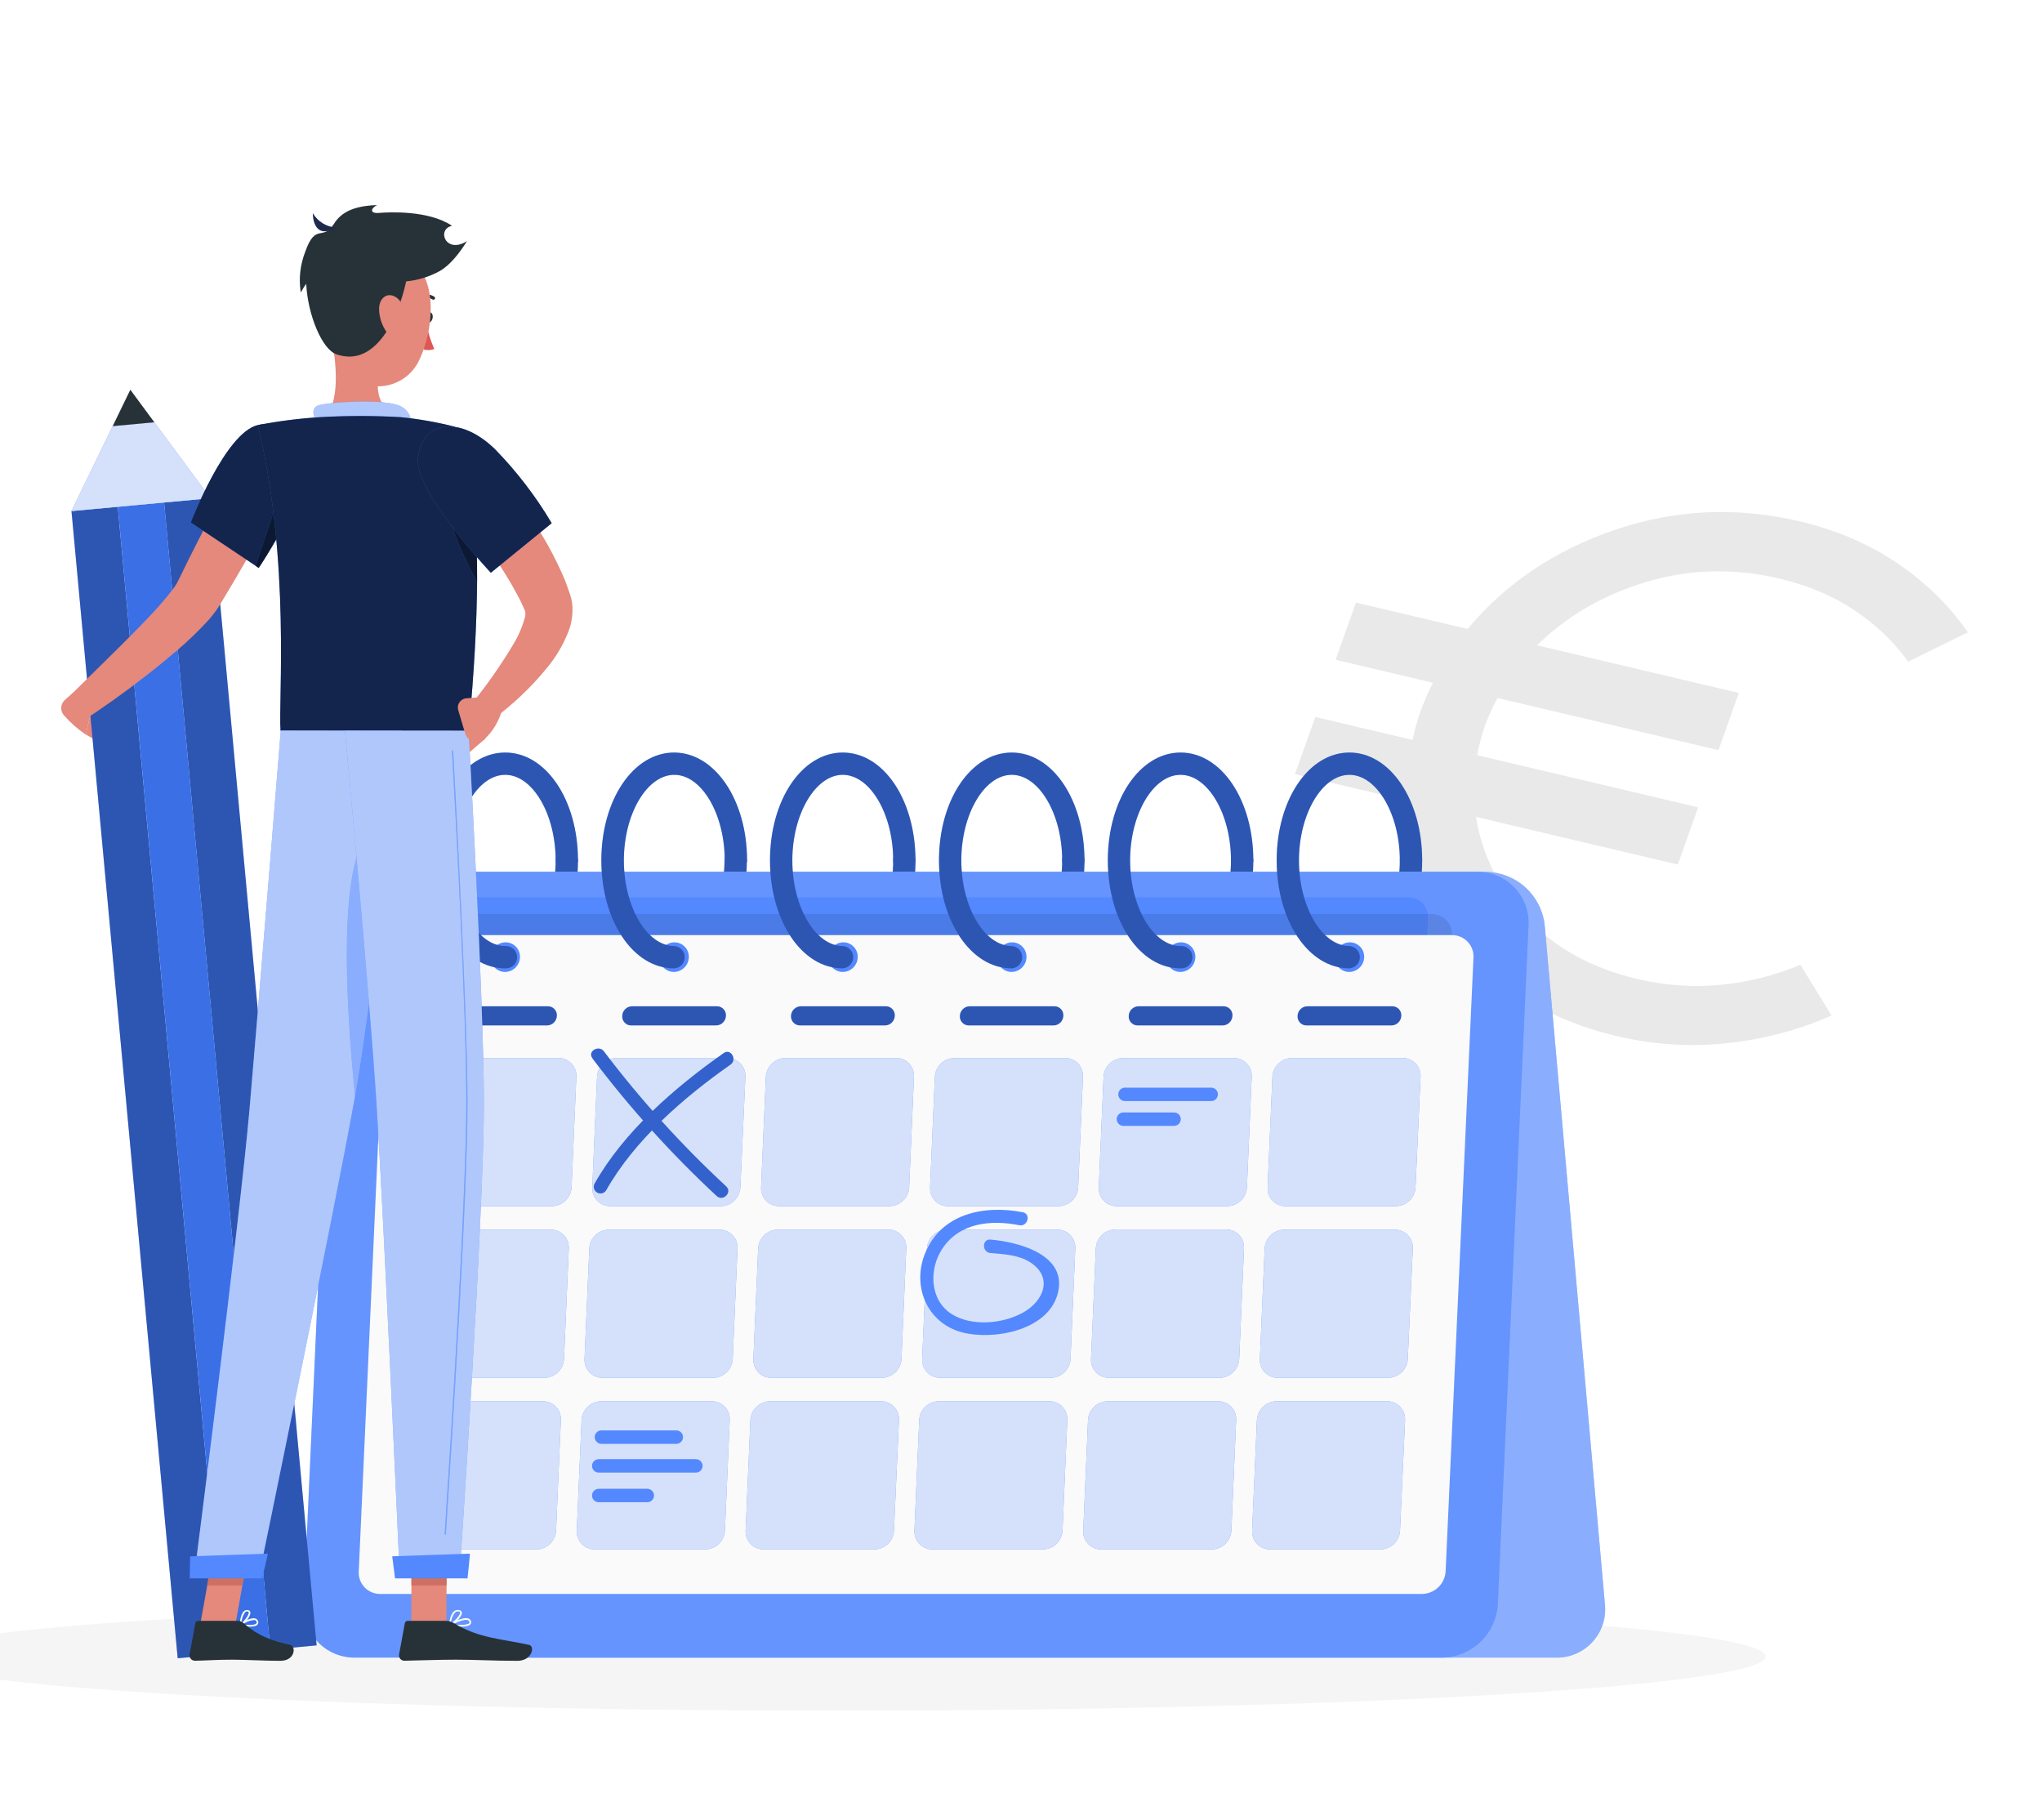 <svg xmlns="http://www.w3.org/2000/svg" width="239" height="213" viewBox="0 0 239 213" fill="none"><g clip-path="url(#clip0_328_31969)"><mask id="mask0_328_31969" style="mask-type:alpha" maskUnits="userSpaceOnUse" x="123" y="41" width="128" height="127"><rect x="152.174" y="41" width="102" height="102" transform="rotate(16.327 152.174 41)" fill="#D9D9D9"></rect></mask><g mask="url(#mask0_328_31969)"><path d="M189.231 121.257C181.888 119.524 176.018 116.113 171.621 111.025C167.225 105.936 164.896 100.157 164.633 93.686L151.564 90.602L153.945 83.909L165.334 86.596C165.623 85.214 165.987 83.954 166.424 82.818C166.862 81.682 167.292 80.71 167.714 79.903L156.325 77.215L158.706 70.522L171.775 73.606C176.242 68.252 182.003 64.382 189.058 61.996C196.112 59.61 203.311 59.284 210.655 61.017C214.949 62.03 218.767 63.672 222.108 65.942C225.449 68.212 228.187 70.898 230.321 74.002L223.334 77.431C221.666 75.103 219.564 73.095 217.027 71.408C214.49 69.721 211.573 68.489 208.275 67.71C202.985 66.462 197.814 66.587 192.761 68.085C187.709 69.583 183.42 72.062 179.896 75.523L203.514 81.097L201.133 87.79L175.275 81.688C174.491 83.135 173.926 84.438 173.582 85.596C173.237 86.754 173.008 87.682 172.895 88.381L198.753 94.484L196.372 101.177L172.755 95.603C173.462 100.063 175.46 104.025 178.747 107.492C182.033 110.958 186.322 113.315 191.612 114.564C194.91 115.342 198.185 115.571 201.436 115.25C204.686 114.929 207.781 114.147 210.718 112.906L214.373 118.847C210.533 120.541 206.456 121.619 202.142 122.082C197.829 122.545 193.525 122.27 189.231 121.257Z" fill="#E9E9E9"></path></g><path d="M98.078 200.198C158.045 200.198 206.657 197.36 206.657 193.859C206.657 190.358 158.045 187.52 98.078 187.52C38.112 187.52 -10.5 190.358 -10.5 193.859C-10.5 197.36 38.112 200.198 98.078 200.198Z" fill="#F5F5F5"></path><path d="M59.13 113.331C58.798 113.309 58.487 113.162 58.26 112.919C58.032 112.677 57.906 112.356 57.906 112.024C57.906 111.691 58.032 111.371 58.26 111.128C58.487 110.885 58.798 110.738 59.13 110.716C62.334 110.716 65.033 106.13 65.033 100.698C65.054 100.366 65.202 100.054 65.445 99.827C65.687 99.599 66.008 99.473 66.34 99.473C66.673 99.473 66.993 99.599 67.236 99.827C67.479 100.054 67.626 100.366 67.648 100.698C67.648 107.782 63.918 113.331 59.13 113.331Z" fill="#407BFF"></path><path d="M78.893 113.331C78.561 113.309 78.249 113.162 78.022 112.919C77.794 112.677 77.668 112.356 77.668 112.024C77.668 111.691 77.794 111.371 78.022 111.128C78.249 110.885 78.561 110.738 78.893 110.716C82.096 110.716 84.795 106.13 84.795 100.698C84.817 100.366 84.964 100.054 85.207 99.827C85.45 99.599 85.77 99.473 86.103 99.473C86.436 99.473 86.756 99.599 86.999 99.827C87.241 100.054 87.389 100.366 87.41 100.698C87.438 107.782 83.67 113.331 78.893 113.331Z" fill="#407BFF"></path><path d="M98.638 113.331C98.306 113.309 97.995 113.162 97.768 112.919C97.54 112.677 97.414 112.356 97.414 112.024C97.414 111.691 97.54 111.371 97.768 111.128C97.995 110.885 98.306 110.738 98.638 110.716C101.836 110.716 104.541 106.13 104.541 100.698C104.541 100.352 104.678 100.02 104.923 99.775C105.168 99.53 105.5 99.393 105.846 99.393C106.192 99.393 106.523 99.53 106.768 99.775C107.013 100.02 107.15 100.352 107.15 100.698C107.167 107.782 103.432 113.331 98.638 113.331Z" fill="#407BFF"></path><path d="M118.418 113.331C118.239 113.343 118.059 113.318 117.89 113.257C117.722 113.197 117.567 113.103 117.436 112.98C117.305 112.857 117.201 112.709 117.13 112.545C117.058 112.38 117.021 112.203 117.021 112.024C117.021 111.844 117.058 111.667 117.13 111.502C117.201 111.338 117.305 111.19 117.436 111.067C117.567 110.945 117.722 110.85 117.89 110.79C118.059 110.729 118.239 110.704 118.418 110.716C121.615 110.716 124.32 106.13 124.32 100.698C124.32 100.352 124.457 100.02 124.702 99.775C124.947 99.53 125.279 99.393 125.625 99.393C125.971 99.393 126.303 99.53 126.547 99.775C126.792 100.02 126.929 100.352 126.929 100.698C126.929 107.782 123.189 113.331 118.418 113.331Z" fill="#407BFF"></path><path d="M138.174 113.331C137.842 113.309 137.531 113.162 137.303 112.919C137.076 112.677 136.949 112.356 136.949 112.024C136.949 111.691 137.076 111.371 137.303 111.128C137.531 110.885 137.842 110.738 138.174 110.716C141.377 110.716 144.077 106.13 144.077 100.698C144.098 100.366 144.246 100.054 144.488 99.827C144.731 99.599 145.052 99.473 145.384 99.473C145.717 99.473 146.037 99.599 146.28 99.827C146.523 100.054 146.67 100.366 146.692 100.698C146.692 107.782 142.951 113.331 138.174 113.331Z" fill="#407BFF"></path><path d="M157.937 113.331C157.605 113.309 157.293 113.162 157.066 112.919C156.838 112.677 156.712 112.356 156.712 112.024C156.712 111.691 156.838 111.371 157.066 111.128C157.293 110.885 157.605 110.738 157.937 110.716C161.134 110.716 163.839 106.13 163.839 100.698C163.861 100.366 164.008 100.054 164.251 99.827C164.494 99.599 164.814 99.473 165.147 99.473C165.479 99.473 165.8 99.599 166.043 99.827C166.285 100.054 166.433 100.366 166.454 100.698C166.454 107.782 162.714 113.331 157.937 113.331Z" fill="#407BFF"></path><g opacity="0.3"><path d="M59.13 113.331C58.798 113.309 58.487 113.162 58.26 112.919C58.032 112.677 57.906 112.356 57.906 112.024C57.906 111.691 58.032 111.371 58.26 111.128C58.487 110.885 58.798 110.738 59.13 110.716C62.334 110.716 65.033 106.13 65.033 100.698C65.054 100.366 65.202 100.054 65.445 99.827C65.687 99.599 66.008 99.473 66.34 99.473C66.673 99.473 66.993 99.599 67.236 99.827C67.479 100.054 67.626 100.366 67.648 100.698C67.648 107.782 63.918 113.331 59.13 113.331Z" fill="black"></path><path d="M78.893 113.331C78.561 113.309 78.249 113.162 78.022 112.919C77.794 112.677 77.668 112.356 77.668 112.024C77.668 111.691 77.794 111.371 78.022 111.128C78.249 110.885 78.561 110.738 78.893 110.716C82.096 110.716 84.795 106.13 84.795 100.698C84.817 100.366 84.964 100.054 85.207 99.827C85.45 99.599 85.77 99.473 86.103 99.473C86.436 99.473 86.756 99.599 86.999 99.827C87.241 100.054 87.389 100.366 87.41 100.698C87.438 107.782 83.67 113.331 78.893 113.331Z" fill="black"></path><path d="M98.638 113.331C98.306 113.309 97.995 113.162 97.768 112.919C97.54 112.676 97.414 112.356 97.414 112.024C97.414 111.691 97.54 111.371 97.768 111.128C97.995 110.885 98.306 110.738 98.638 110.716C101.836 110.716 104.541 106.13 104.541 100.698C104.541 100.351 104.678 100.02 104.923 99.775C105.168 99.53 105.5 99.393 105.846 99.393C106.192 99.393 106.523 99.53 106.768 99.775C107.013 100.02 107.15 100.351 107.15 100.698C107.167 107.782 103.432 113.331 98.638 113.331Z" fill="black"></path><path d="M118.418 113.331C118.239 113.343 118.059 113.318 117.89 113.257C117.722 113.197 117.567 113.102 117.436 112.98C117.305 112.857 117.201 112.709 117.13 112.545C117.058 112.38 117.021 112.203 117.021 112.024C117.021 111.844 117.058 111.667 117.13 111.502C117.201 111.338 117.305 111.19 117.436 111.067C117.567 110.945 117.722 110.85 117.89 110.79C118.059 110.729 118.239 110.704 118.418 110.716C121.615 110.716 124.32 106.13 124.32 100.698C124.32 100.351 124.457 100.02 124.702 99.775C124.947 99.53 125.279 99.393 125.625 99.393C125.971 99.393 126.303 99.53 126.547 99.775C126.792 100.02 126.929 100.351 126.929 100.698C126.929 107.782 123.189 113.331 118.418 113.331Z" fill="black"></path><path d="M138.174 113.331C137.842 113.309 137.531 113.162 137.303 112.919C137.076 112.677 136.949 112.356 136.949 112.024C136.949 111.691 137.076 111.371 137.303 111.128C137.531 110.885 137.842 110.738 138.174 110.716C141.377 110.716 144.077 106.13 144.077 100.698C144.098 100.366 144.246 100.054 144.488 99.827C144.731 99.599 145.052 99.473 145.384 99.473C145.717 99.473 146.037 99.599 146.28 99.827C146.523 100.054 146.67 100.366 146.692 100.698C146.692 107.782 142.951 113.331 138.174 113.331Z" fill="black"></path><path d="M157.937 113.331C157.605 113.309 157.293 113.162 157.066 112.919C156.838 112.677 156.712 112.356 156.712 112.024C156.712 111.691 156.838 111.371 157.066 111.128C157.293 110.885 157.605 110.738 157.937 110.716C161.134 110.716 163.839 106.13 163.839 100.698C163.861 100.366 164.008 100.054 164.251 99.827C164.494 99.599 164.814 99.473 165.147 99.473C165.479 99.473 165.8 99.599 166.043 99.827C166.285 100.054 166.433 100.366 166.454 100.698C166.454 107.782 162.714 113.331 157.937 113.331Z" fill="black"></path></g><path d="M46.749 102.036H173.97C175.675 102.07 177.31 102.726 178.567 103.879C179.824 105.033 180.616 106.606 180.796 108.302L187.841 187.727C187.926 188.524 187.842 189.33 187.593 190.092C187.344 190.854 186.936 191.554 186.396 192.147C185.856 192.739 185.196 193.21 184.461 193.528C183.725 193.847 182.93 194.005 182.129 193.994H54.902C53.197 193.957 51.564 193.301 50.308 192.148C49.051 190.994 48.258 189.423 48.076 187.727L41.037 108.302C40.95 107.505 41.034 106.699 41.283 105.937C41.532 105.174 41.94 104.474 42.48 103.881C43.02 103.288 43.68 102.818 44.416 102.499C45.152 102.181 45.947 102.023 46.749 102.036Z" fill="#407BFF"></path><path opacity="0.4" d="M46.749 102.036H173.97C175.675 102.07 177.31 102.726 178.567 103.879C179.824 105.033 180.616 106.606 180.796 108.302L187.841 187.727C187.926 188.524 187.842 189.33 187.593 190.092C187.344 190.854 186.936 191.554 186.396 192.147C185.856 192.739 185.196 193.21 184.461 193.528C183.725 193.847 182.93 194.005 182.129 193.994H54.902C53.197 193.957 51.564 193.301 50.308 192.148C49.051 190.994 48.258 189.423 48.076 187.727L41.037 108.302C40.95 107.505 41.034 106.699 41.283 105.937C41.532 105.174 41.94 104.474 42.48 103.881C43.02 103.288 43.68 102.818 44.416 102.499C45.152 102.181 45.947 102.023 46.749 102.036Z" fill="#FAFAFA"></path><path d="M172.911 102.036H45.685C44.002 102.056 42.389 102.714 41.173 103.877C39.957 105.041 39.228 106.622 39.133 108.302L35.549 187.727C35.506 188.536 35.629 189.346 35.91 190.106C36.191 190.866 36.624 191.56 37.183 192.147C37.742 192.733 38.415 193.2 39.16 193.517C39.906 193.835 40.708 193.997 41.518 193.994H168.756C170.439 193.974 172.051 193.315 173.268 192.152C174.484 190.989 175.213 189.407 175.308 187.727L178.898 108.302C178.94 107.492 178.816 106.682 178.533 105.921C178.251 105.16 177.816 104.465 177.256 103.878C176.695 103.292 176.021 102.826 175.274 102.509C174.527 102.192 173.723 102.031 172.911 102.036Z" fill="#407BFF"></path><path opacity="0.2" d="M172.911 102.036H45.685C44.002 102.056 42.389 102.714 41.173 103.877C39.957 105.041 39.228 106.622 39.133 108.302L35.549 187.727C35.506 188.536 35.629 189.346 35.91 190.106C36.191 190.866 36.624 191.56 37.183 192.147C37.742 192.733 38.415 193.2 39.16 193.517C39.906 193.835 40.708 193.997 41.518 193.994H168.756C170.439 193.974 172.051 193.315 173.268 192.152C174.484 190.989 175.213 189.407 175.308 187.727L178.898 108.302C178.94 107.492 178.816 106.682 178.533 105.921C178.251 105.16 177.816 104.465 177.256 103.878C176.695 103.292 176.021 102.826 175.274 102.509C174.527 102.192 173.723 102.031 172.911 102.036Z" fill="#FAFAFA"></path><path d="M48.02 173.005L50.982 107.412C51.018 106.769 51.297 106.163 51.763 105.718C52.229 105.272 52.847 105.021 53.491 105.015H164.836C165.146 105.013 165.454 105.075 165.74 105.196C166.025 105.317 166.283 105.495 166.498 105.72C166.712 105.944 166.879 106.21 166.987 106.501C167.095 106.792 167.142 107.102 167.126 107.412L164.158 173.005C164.123 173.648 163.844 174.254 163.378 174.699C162.912 175.144 162.294 175.395 161.649 175.402H50.31C50 175.404 49.692 175.342 49.407 175.221C49.121 175.1 48.863 174.921 48.648 174.697C48.434 174.473 48.267 174.207 48.159 173.916C48.051 173.625 48.004 173.315 48.02 173.005Z" fill="#407BFF"></path><path opacity="0.1" d="M48.02 173.005L50.982 107.412C51.018 106.769 51.297 106.163 51.763 105.718C52.229 105.272 52.847 105.021 53.491 105.015H164.836C165.146 105.013 165.454 105.075 165.74 105.196C166.025 105.317 166.283 105.495 166.498 105.72C166.712 105.944 166.879 106.21 166.987 106.501C167.095 106.792 167.142 107.102 167.126 107.412L164.158 173.005C164.123 173.648 163.844 174.254 163.378 174.699C162.912 175.144 162.294 175.395 161.649 175.402H50.31C50 175.404 49.692 175.342 49.407 175.221C49.121 175.1 48.863 174.921 48.648 174.697C48.434 174.473 48.267 174.207 48.159 173.916C48.051 173.625 48.004 173.315 48.02 173.005Z" fill="#FAFAFA"></path><path opacity="0.1" d="M44.878 178.358L47.986 109.478C48.022 108.803 48.314 108.166 48.803 107.699C49.293 107.232 49.942 106.969 50.618 106.964H167.546C167.872 106.961 168.195 107.025 168.495 107.152C168.795 107.279 169.066 107.466 169.292 107.701C169.517 107.937 169.691 108.216 169.804 108.522C169.917 108.827 169.966 109.153 169.949 109.478L166.835 178.358C166.8 179.034 166.508 179.67 166.021 180.138C165.533 180.606 164.885 180.871 164.209 180.878H47.27C46.944 180.88 46.621 180.816 46.322 180.688C46.022 180.561 45.752 180.373 45.528 180.137C45.304 179.9 45.13 179.621 45.019 179.315C44.907 179.009 44.859 178.683 44.878 178.358Z" fill="black"></path><path d="M41.989 183.914L45.231 112.066C45.275 111.363 45.581 110.703 46.09 110.216C46.598 109.729 47.271 109.452 47.975 109.439H169.949C170.289 109.436 170.626 109.503 170.94 109.636C171.253 109.768 171.536 109.964 171.771 110.21C172.006 110.456 172.188 110.747 172.307 111.067C172.425 111.386 172.476 111.726 172.458 112.066L169.198 183.914C169.155 184.616 168.848 185.276 168.34 185.763C167.831 186.25 167.158 186.527 166.454 186.54H44.498C44.157 186.544 43.819 186.477 43.506 186.345C43.192 186.213 42.908 186.017 42.673 185.771C42.438 185.525 42.256 185.233 42.138 184.913C42.02 184.594 41.97 184.254 41.989 183.914Z" fill="#FAFAFA"></path><path d="M157.92 113.746C157.69 113.746 157.463 113.699 157.253 113.609C157.042 113.518 156.852 113.385 156.695 113.218C156.537 113.052 156.416 112.854 156.338 112.639C156.259 112.423 156.226 112.194 156.24 111.965C156.261 111.516 156.453 111.091 156.777 110.779C157.101 110.467 157.532 110.29 157.981 110.285C158.211 110.284 158.438 110.331 158.649 110.422C158.859 110.512 159.049 110.645 159.207 110.812C159.364 110.979 159.485 111.176 159.564 111.392C159.642 111.607 159.675 111.837 159.661 112.066C159.64 112.515 159.448 112.939 159.124 113.251C158.8 113.564 158.37 113.74 157.92 113.746Z" fill="#407BFF"></path><path d="M138.158 113.746C137.928 113.746 137.701 113.699 137.491 113.609C137.28 113.518 137.09 113.385 136.933 113.218C136.775 113.052 136.654 112.854 136.575 112.639C136.497 112.423 136.464 112.194 136.478 111.965C136.499 111.516 136.691 111.091 137.015 110.779C137.339 110.467 137.769 110.29 138.219 110.285C138.449 110.284 138.676 110.331 138.886 110.422C139.097 110.512 139.287 110.645 139.444 110.812C139.602 110.979 139.723 111.176 139.801 111.392C139.88 111.607 139.913 111.837 139.899 112.066C139.879 112.515 139.687 112.94 139.363 113.253C139.039 113.565 138.608 113.742 138.158 113.746Z" fill="#407BFF"></path><path d="M118.395 113.746C118.166 113.746 117.939 113.699 117.728 113.609C117.517 113.518 117.328 113.385 117.17 113.218C117.013 113.052 116.891 112.854 116.813 112.639C116.735 112.423 116.701 112.194 116.715 111.965C116.738 111.516 116.931 111.093 117.254 110.781C117.577 110.469 118.007 110.291 118.457 110.285C118.686 110.284 118.913 110.331 119.124 110.422C119.335 110.512 119.524 110.645 119.682 110.812C119.839 110.979 119.961 111.176 120.039 111.392C120.117 111.607 120.151 111.837 120.137 112.066C120.117 112.515 119.925 112.94 119.601 113.253C119.277 113.565 118.845 113.742 118.395 113.746Z" fill="#407BFF"></path><path d="M98.638 113.746C98.409 113.746 98.182 113.699 97.971 113.609C97.761 113.518 97.571 113.385 97.413 113.218C97.256 113.052 97.134 112.854 97.056 112.639C96.978 112.423 96.945 112.194 96.958 111.965C96.982 111.515 97.176 111.092 97.501 110.78C97.825 110.468 98.256 110.291 98.706 110.285C98.935 110.284 99.162 110.331 99.373 110.422C99.583 110.512 99.773 110.645 99.931 110.812C100.088 110.979 100.21 111.176 100.288 111.392C100.366 111.607 100.399 111.837 100.386 112.066C100.365 112.516 100.173 112.942 99.848 113.255C99.522 113.567 99.09 113.743 98.638 113.746Z" fill="#407BFF"></path><path d="M78.876 113.746C78.647 113.746 78.419 113.699 78.209 113.609C77.998 113.518 77.808 113.385 77.651 113.218C77.493 113.052 77.372 112.854 77.294 112.639C77.215 112.423 77.182 112.194 77.196 111.965C77.217 111.516 77.409 111.091 77.733 110.779C78.057 110.467 78.488 110.29 78.938 110.285C79.167 110.284 79.394 110.331 79.605 110.422C79.815 110.512 80.005 110.645 80.162 110.812C80.32 110.979 80.442 111.176 80.52 111.392C80.598 111.607 80.631 111.837 80.618 112.066C80.596 112.515 80.404 112.939 80.08 113.251C79.756 113.564 79.326 113.74 78.876 113.746Z" fill="#407BFF"></path><path d="M59.113 113.746C58.884 113.746 58.657 113.699 58.446 113.609C58.236 113.518 58.046 113.385 57.888 113.218C57.731 113.052 57.609 112.854 57.531 112.639C57.453 112.423 57.42 112.194 57.433 111.965C57.455 111.516 57.647 111.091 57.971 110.779C58.294 110.467 58.725 110.29 59.175 110.285C59.404 110.284 59.631 110.331 59.842 110.422C60.053 110.512 60.243 110.645 60.4 110.812C60.557 110.979 60.679 111.176 60.757 111.392C60.836 111.607 60.869 111.837 60.855 112.066C60.835 112.515 60.643 112.94 60.319 113.253C59.995 113.565 59.564 113.742 59.113 113.746Z" fill="#407BFF"></path><g opacity="0.1"><path d="M157.92 113.746C157.691 113.746 157.464 113.699 157.253 113.609C157.042 113.518 156.852 113.385 156.695 113.218C156.538 113.052 156.416 112.854 156.338 112.639C156.26 112.423 156.226 112.194 156.24 111.965C156.261 111.516 156.454 111.091 156.777 110.779C157.101 110.467 157.532 110.29 157.982 110.285C158.211 110.284 158.438 110.331 158.649 110.422C158.859 110.512 159.049 110.645 159.207 110.812C159.364 110.979 159.486 111.176 159.564 111.392C159.642 111.607 159.675 111.837 159.662 112.066C159.64 112.515 159.448 112.939 159.124 113.251C158.801 113.564 158.37 113.74 157.92 113.746Z" fill="#FAFAFA"></path><path d="M138.158 113.746C137.928 113.746 137.701 113.699 137.491 113.609C137.28 113.518 137.09 113.385 136.933 113.218C136.775 113.052 136.654 112.854 136.575 112.639C136.497 112.423 136.464 112.194 136.478 111.965C136.499 111.516 136.691 111.091 137.015 110.779C137.339 110.467 137.769 110.29 138.219 110.285C138.449 110.284 138.676 110.331 138.886 110.422C139.097 110.512 139.287 110.645 139.444 110.812C139.602 110.979 139.723 111.176 139.801 111.392C139.88 111.607 139.913 111.837 139.899 112.066C139.879 112.515 139.687 112.94 139.363 113.253C139.039 113.565 138.608 113.742 138.158 113.746Z" fill="#FAFAFA"></path><path d="M118.395 113.746C118.166 113.746 117.939 113.699 117.728 113.609C117.517 113.518 117.328 113.385 117.17 113.218C117.013 113.052 116.891 112.854 116.813 112.639C116.735 112.423 116.701 112.194 116.715 111.965C116.738 111.516 116.931 111.093 117.254 110.781C117.577 110.469 118.007 110.291 118.457 110.285C118.686 110.284 118.913 110.331 119.124 110.422C119.335 110.512 119.524 110.645 119.682 110.812C119.839 110.979 119.961 111.176 120.039 111.392C120.117 111.607 120.151 111.837 120.137 112.066C120.117 112.515 119.925 112.94 119.601 113.253C119.277 113.565 118.845 113.742 118.395 113.746Z" fill="#FAFAFA"></path><path d="M98.638 113.746C98.409 113.746 98.182 113.699 97.971 113.609C97.761 113.518 97.571 113.385 97.413 113.218C97.256 113.052 97.134 112.854 97.056 112.639C96.978 112.423 96.945 112.194 96.958 111.965C96.982 111.515 97.176 111.092 97.501 110.78C97.825 110.468 98.256 110.291 98.706 110.285C98.935 110.284 99.162 110.331 99.373 110.422C99.583 110.512 99.773 110.645 99.931 110.812C100.088 110.979 100.21 111.176 100.288 111.392C100.366 111.607 100.399 111.837 100.386 112.066C100.365 112.516 100.173 112.942 99.848 113.255C99.522 113.567 99.09 113.743 98.638 113.746Z" fill="#FAFAFA"></path><path d="M78.876 113.746C78.647 113.746 78.42 113.699 78.209 113.609C77.998 113.518 77.808 113.385 77.651 113.218C77.494 113.052 77.372 112.854 77.294 112.639C77.216 112.423 77.182 112.194 77.196 111.965C77.218 111.516 77.41 111.091 77.734 110.779C78.057 110.467 78.488 110.29 78.938 110.285C79.167 110.284 79.394 110.331 79.605 110.422C79.816 110.512 80.005 110.645 80.163 110.812C80.32 110.979 80.442 111.176 80.52 111.392C80.598 111.607 80.632 111.837 80.618 112.066C80.596 112.515 80.404 112.939 80.08 113.251C79.757 113.564 79.326 113.74 78.876 113.746Z" fill="#FAFAFA"></path><path d="M59.114 113.746C58.884 113.746 58.657 113.699 58.447 113.609C58.236 113.518 58.046 113.385 57.889 113.218C57.731 113.052 57.61 112.854 57.531 112.639C57.453 112.423 57.42 112.194 57.434 111.965C57.455 111.516 57.647 111.091 57.971 110.779C58.295 110.467 58.725 110.29 59.175 110.285C59.405 110.284 59.632 110.331 59.842 110.422C60.053 110.512 60.243 110.645 60.4 110.812C60.558 110.979 60.679 111.176 60.758 111.392C60.836 111.607 60.869 111.837 60.855 112.066C60.835 112.515 60.643 112.94 60.319 113.253C59.995 113.565 59.564 113.742 59.114 113.746Z" fill="#FAFAFA"></path></g><path d="M64.053 120.006H54.113C53.969 120.008 53.826 119.979 53.693 119.922C53.561 119.865 53.442 119.781 53.343 119.676C53.245 119.571 53.169 119.446 53.121 119.31C53.074 119.174 53.055 119.03 53.066 118.886C53.077 118.593 53.198 118.314 53.406 118.107C53.614 117.899 53.892 117.777 54.185 117.766H64.126C64.27 117.765 64.412 117.794 64.545 117.851C64.677 117.908 64.796 117.991 64.895 118.097C64.993 118.202 65.069 118.326 65.117 118.462C65.164 118.598 65.183 118.743 65.173 118.886C65.162 119.18 65.04 119.458 64.832 119.666C64.625 119.874 64.346 119.995 64.053 120.006Z" fill="#407BFF"></path><path d="M83.815 120.006H73.875C73.731 120.008 73.588 119.979 73.456 119.922C73.323 119.865 73.204 119.781 73.106 119.676C73.007 119.571 72.932 119.446 72.884 119.31C72.836 119.174 72.817 119.03 72.828 118.886C72.839 118.588 72.965 118.306 73.178 118.097C73.392 117.889 73.677 117.77 73.976 117.766H83.91C84.055 117.765 84.198 117.794 84.33 117.851C84.463 117.908 84.583 117.991 84.681 118.096C84.78 118.201 84.856 118.326 84.905 118.462C84.953 118.598 84.973 118.742 84.963 118.886C84.952 119.185 84.826 119.467 84.613 119.675C84.399 119.884 84.114 120.002 83.815 120.006Z" fill="#407BFF"></path><path d="M103.578 120.006H93.638C93.493 120.008 93.35 119.979 93.218 119.922C93.085 119.865 92.965 119.782 92.867 119.676C92.768 119.571 92.692 119.447 92.643 119.311C92.595 119.175 92.575 119.03 92.585 118.886C92.596 118.588 92.722 118.306 92.935 118.097C93.149 117.889 93.434 117.77 93.733 117.766H103.678C103.823 117.765 103.965 117.794 104.098 117.851C104.23 117.908 104.349 117.991 104.448 118.097C104.546 118.202 104.622 118.326 104.67 118.462C104.717 118.598 104.736 118.743 104.726 118.886C104.716 119.185 104.59 119.468 104.377 119.677C104.163 119.886 103.876 120.004 103.578 120.006Z" fill="#407BFF"></path><path d="M123.334 120.006H113.394C113.25 120.008 113.107 119.979 112.975 119.922C112.843 119.865 112.723 119.781 112.625 119.676C112.527 119.571 112.451 119.446 112.403 119.31C112.355 119.174 112.336 119.03 112.347 118.886C112.358 118.593 112.48 118.314 112.688 118.107C112.895 117.899 113.174 117.777 113.467 117.766H123.407C123.551 117.765 123.694 117.794 123.827 117.851C123.959 117.908 124.078 117.991 124.177 118.097C124.275 118.202 124.351 118.326 124.398 118.462C124.446 118.598 124.465 118.743 124.454 118.886C124.443 119.18 124.322 119.458 124.114 119.666C123.906 119.874 123.628 119.995 123.334 120.006Z" fill="#407BFF"></path><path d="M143.097 120.006H133.157C133.013 120.008 132.87 119.979 132.738 119.922C132.605 119.865 132.486 119.781 132.387 119.676C132.289 119.571 132.214 119.446 132.166 119.31C132.118 119.174 132.099 119.03 132.11 118.886C132.121 118.588 132.247 118.306 132.46 118.097C132.674 117.889 132.959 117.77 133.258 117.766H143.198C143.342 117.765 143.485 117.794 143.617 117.851C143.749 117.908 143.869 117.991 143.967 118.097C144.065 118.202 144.141 118.326 144.189 118.462C144.237 118.598 144.256 118.743 144.245 118.886C144.233 119.185 144.108 119.467 143.894 119.675C143.681 119.884 143.395 120.002 143.097 120.006Z" fill="#407BFF"></path><path d="M162.859 120.006H152.919C152.775 120.008 152.632 119.979 152.5 119.922C152.367 119.865 152.248 119.781 152.15 119.676C152.051 119.571 151.976 119.446 151.928 119.31C151.88 119.174 151.861 119.03 151.872 118.886C151.883 118.588 152.009 118.306 152.222 118.097C152.436 117.889 152.721 117.77 153.02 117.766H162.954C163.099 117.765 163.242 117.794 163.374 117.851C163.507 117.908 163.627 117.991 163.725 118.096C163.824 118.201 163.9 118.326 163.949 118.462C163.997 118.598 164.017 118.742 164.007 118.886C163.996 119.185 163.87 119.467 163.657 119.675C163.443 119.884 163.157 120.002 162.859 120.006Z" fill="#407BFF"></path><g opacity="0.3"><path d="M64.053 120.006H54.113C53.969 120.008 53.826 119.979 53.693 119.922C53.561 119.865 53.442 119.781 53.343 119.676C53.245 119.571 53.169 119.446 53.121 119.31C53.074 119.174 53.055 119.03 53.066 118.886C53.077 118.593 53.198 118.314 53.406 118.107C53.614 117.899 53.892 117.777 54.185 117.766H64.126C64.27 117.765 64.412 117.794 64.545 117.851C64.677 117.908 64.796 117.991 64.895 118.097C64.993 118.202 65.069 118.326 65.117 118.462C65.164 118.598 65.183 118.743 65.173 118.886C65.162 119.18 65.04 119.458 64.832 119.666C64.625 119.874 64.346 119.995 64.053 120.006Z" fill="black"></path><path d="M83.815 120.006H73.875C73.731 120.008 73.588 119.979 73.456 119.922C73.323 119.865 73.204 119.781 73.106 119.676C73.007 119.571 72.932 119.446 72.884 119.31C72.836 119.174 72.817 119.03 72.828 118.886C72.839 118.588 72.965 118.306 73.178 118.097C73.392 117.889 73.677 117.77 73.976 117.766H83.91C84.055 117.765 84.198 117.794 84.33 117.851C84.463 117.908 84.583 117.991 84.681 118.096C84.78 118.201 84.856 118.326 84.905 118.462C84.953 118.598 84.973 118.742 84.963 118.886C84.952 119.185 84.826 119.467 84.613 119.675C84.399 119.884 84.114 120.002 83.815 120.006Z" fill="black"></path><path d="M103.577 120.006H93.637C93.493 120.008 93.35 119.979 93.217 119.922C93.085 119.865 92.965 119.782 92.866 119.676C92.767 119.571 92.691 119.447 92.643 119.311C92.594 119.175 92.575 119.03 92.585 118.886C92.596 118.588 92.722 118.306 92.935 118.097C93.149 117.889 93.434 117.77 93.733 117.766H103.678C103.822 117.765 103.965 117.794 104.097 117.851C104.23 117.908 104.349 117.991 104.448 118.097C104.546 118.202 104.621 118.326 104.669 118.462C104.717 118.598 104.736 118.743 104.725 118.886C104.715 119.185 104.59 119.468 104.376 119.677C104.162 119.886 103.876 120.004 103.577 120.006Z" fill="black"></path><path d="M123.334 120.006H113.394C113.25 120.008 113.107 119.979 112.975 119.922C112.843 119.865 112.723 119.781 112.625 119.676C112.527 119.571 112.451 119.446 112.403 119.31C112.355 119.174 112.336 119.03 112.347 118.886C112.358 118.593 112.48 118.314 112.688 118.107C112.895 117.899 113.174 117.777 113.467 117.766H123.407C123.551 117.765 123.694 117.794 123.827 117.851C123.959 117.908 124.078 117.991 124.177 118.097C124.275 118.202 124.351 118.326 124.398 118.462C124.446 118.598 124.465 118.743 124.454 118.886C124.443 119.18 124.322 119.458 124.114 119.666C123.906 119.874 123.628 119.995 123.334 120.006Z" fill="black"></path><path d="M143.097 120.006H133.157C133.013 120.008 132.87 119.979 132.737 119.922C132.605 119.865 132.486 119.781 132.387 119.676C132.289 119.571 132.213 119.446 132.165 119.31C132.118 119.174 132.099 119.03 132.109 118.886C132.121 118.588 132.246 118.306 132.46 118.097C132.674 117.889 132.959 117.77 133.257 117.766H143.197C143.342 117.765 143.484 117.794 143.617 117.851C143.749 117.908 143.868 117.991 143.967 118.097C144.065 118.202 144.141 118.326 144.189 118.462C144.236 118.598 144.255 118.743 144.245 118.886C144.233 119.185 144.108 119.467 143.894 119.675C143.68 119.884 143.395 120.002 143.097 120.006Z" fill="black"></path><path d="M162.859 120.006H152.919C152.775 120.008 152.632 119.979 152.5 119.922C152.367 119.865 152.248 119.781 152.15 119.676C152.051 119.571 151.976 119.446 151.928 119.31C151.88 119.174 151.861 119.03 151.872 118.886C151.883 118.588 152.009 118.306 152.222 118.097C152.436 117.889 152.721 117.77 153.02 117.766H162.954C163.099 117.765 163.242 117.794 163.374 117.851C163.507 117.908 163.627 117.991 163.725 118.096C163.824 118.201 163.9 118.326 163.949 118.462C163.997 118.598 164.017 118.742 164.007 118.886C163.996 119.185 163.87 119.467 163.657 119.675C163.443 119.884 163.157 120.002 162.859 120.006Z" fill="black"></path></g><path d="M64.601 141.158H51.654C51.37 141.159 51.089 141.102 50.828 140.991C50.566 140.879 50.331 140.716 50.135 140.511C49.939 140.305 49.786 140.062 49.688 139.796C49.589 139.53 49.545 139.246 49.56 138.962L50.12 126.015C50.154 125.427 50.41 124.873 50.836 124.466C51.262 124.058 51.826 123.827 52.416 123.82H65.363C65.647 123.819 65.928 123.876 66.189 123.987C66.451 124.098 66.687 124.261 66.883 124.467C67.079 124.672 67.231 124.916 67.33 125.182C67.428 125.448 67.472 125.732 67.457 126.015L66.897 138.962C66.862 139.55 66.606 140.103 66.18 140.51C65.754 140.918 65.191 141.149 64.601 141.158Z" fill="#407BFF"></path><path d="M84.364 141.158H71.417C71.133 141.159 70.851 141.103 70.589 140.992C70.328 140.881 70.091 140.718 69.895 140.512C69.699 140.307 69.547 140.063 69.448 139.797C69.35 139.53 69.307 139.246 69.322 138.962L69.882 126.015C69.916 125.427 70.172 124.873 70.598 124.466C71.024 124.058 71.589 123.827 72.178 123.82H85.142C85.427 123.819 85.708 123.876 85.97 123.987C86.231 124.098 86.467 124.261 86.664 124.467C86.86 124.672 87.013 124.915 87.112 125.181C87.212 125.448 87.256 125.731 87.242 126.015L86.654 138.962C86.622 139.55 86.367 140.104 85.942 140.512C85.517 140.919 84.953 141.15 84.364 141.158Z" fill="#407BFF"></path><path d="M104.121 141.158H91.179C90.895 141.159 90.613 141.102 90.352 140.991C90.09 140.88 89.854 140.716 89.658 140.511C89.461 140.306 89.309 140.062 89.209 139.796C89.11 139.53 89.065 139.246 89.079 138.962L89.639 126.015C89.673 125.427 89.929 124.873 90.355 124.466C90.781 124.058 91.346 123.828 91.935 123.82H104.877C105.161 123.818 105.442 123.874 105.704 123.985C105.966 124.096 106.202 124.259 106.398 124.465C106.594 124.671 106.746 124.914 106.845 125.181C106.943 125.447 106.986 125.731 106.971 126.015L106.411 138.962C106.377 139.55 106.122 140.103 105.697 140.51C105.272 140.917 104.709 141.149 104.121 141.158Z" fill="#407BFF"></path><path d="M123.883 141.158H110.958C110.674 141.159 110.392 141.103 110.13 140.992C109.868 140.881 109.632 140.718 109.435 140.513C109.239 140.307 109.086 140.064 108.987 139.797C108.888 139.53 108.844 139.246 108.858 138.962L109.418 126.015C109.451 125.427 109.706 124.873 110.131 124.466C110.556 124.058 111.12 123.828 111.709 123.82H124.656C124.94 123.819 125.221 123.876 125.482 123.987C125.744 124.098 125.98 124.261 126.176 124.467C126.372 124.672 126.524 124.916 126.623 125.182C126.721 125.448 126.765 125.732 126.75 126.015L126.19 138.962C126.156 139.553 125.899 140.108 125.471 140.516C125.042 140.923 124.475 141.153 123.883 141.158Z" fill="#407BFF"></path><path d="M143.646 141.158H130.698C130.414 141.159 130.133 141.102 129.872 140.991C129.611 140.879 129.375 140.716 129.179 140.511C128.983 140.305 128.831 140.062 128.732 139.796C128.633 139.53 128.59 139.246 128.604 138.962L129.164 126.015C129.198 125.427 129.454 124.873 129.88 124.466C130.306 124.058 130.871 123.828 131.46 123.82H144.402C144.686 123.818 144.968 123.874 145.23 123.985C145.492 124.096 145.728 124.259 145.925 124.465C146.122 124.67 146.274 124.914 146.373 125.18C146.472 125.447 146.516 125.731 146.502 126.015L145.942 138.962C145.906 139.55 145.65 140.103 145.224 140.511C144.799 140.918 144.235 141.149 143.646 141.158Z" fill="#407BFF"></path><path d="M163.402 141.158H150.461C150.177 141.159 149.895 141.103 149.633 140.992C149.372 140.881 149.135 140.718 148.939 140.512C148.743 140.307 148.591 140.063 148.492 139.797C148.394 139.53 148.351 139.246 148.366 138.962L148.926 126.015C148.96 125.427 149.216 124.873 149.642 124.466C150.068 124.058 150.633 123.827 151.222 123.82H164.164C164.448 123.819 164.73 123.876 164.991 123.987C165.253 124.098 165.489 124.261 165.685 124.467C165.882 124.672 166.034 124.915 166.134 125.181C166.233 125.448 166.278 125.731 166.264 126.015L165.676 138.962C165.644 139.548 165.391 140.099 164.97 140.506C164.548 140.913 163.988 141.146 163.402 141.158Z" fill="#407BFF"></path><g opacity="0.8"><path d="M64.602 141.158H51.654C51.37 141.159 51.089 141.102 50.828 140.991C50.567 140.879 50.331 140.716 50.135 140.511C49.939 140.305 49.787 140.062 49.688 139.796C49.589 139.53 49.546 139.246 49.56 138.962L50.12 126.015C50.154 125.427 50.41 124.873 50.836 124.466C51.262 124.058 51.827 123.827 52.416 123.82H65.363C65.647 123.819 65.928 123.876 66.19 123.987C66.451 124.098 66.687 124.261 66.883 124.467C67.079 124.672 67.231 124.916 67.33 125.182C67.429 125.448 67.472 125.732 67.458 126.015L66.898 138.962C66.862 139.55 66.606 140.103 66.18 140.51C65.755 140.918 65.191 141.149 64.602 141.158Z" fill="#FAFAFA"></path><path d="M84.364 141.158H71.417C71.133 141.159 70.851 141.103 70.589 140.992C70.328 140.881 70.091 140.718 69.895 140.512C69.699 140.307 69.547 140.063 69.448 139.797C69.35 139.53 69.307 139.246 69.322 138.962L69.882 126.015C69.916 125.427 70.172 124.873 70.598 124.466C71.024 124.058 71.589 123.827 72.178 123.82H85.142C85.427 123.819 85.708 123.876 85.97 123.987C86.231 124.098 86.467 124.261 86.664 124.467C86.86 124.672 87.013 124.915 87.112 125.181C87.212 125.448 87.256 125.731 87.242 126.015L86.654 138.962C86.622 139.55 86.367 140.104 85.942 140.512C85.517 140.919 84.953 141.15 84.364 141.158Z" fill="#FAFAFA"></path><path d="M104.121 141.158H91.179C90.895 141.159 90.613 141.102 90.352 140.991C90.09 140.88 89.854 140.716 89.658 140.511C89.461 140.306 89.309 140.062 89.209 139.796C89.11 139.53 89.065 139.246 89.079 138.962L89.639 126.015C89.673 125.427 89.929 124.873 90.355 124.466C90.781 124.058 91.346 123.828 91.935 123.82H104.877C105.161 123.818 105.442 123.874 105.704 123.985C105.966 124.096 106.202 124.259 106.398 124.465C106.594 124.671 106.746 124.914 106.845 125.181C106.943 125.447 106.986 125.731 106.971 126.015L106.411 138.962C106.377 139.55 106.122 140.103 105.697 140.51C105.272 140.917 104.709 141.149 104.121 141.158Z" fill="#FAFAFA"></path><path d="M123.883 141.158H110.958C110.674 141.159 110.392 141.103 110.13 140.992C109.868 140.881 109.632 140.718 109.435 140.513C109.239 140.307 109.086 140.064 108.987 139.797C108.888 139.53 108.844 139.246 108.858 138.962L109.418 126.015C109.451 125.427 109.706 124.873 110.131 124.466C110.556 124.058 111.12 123.828 111.709 123.82H124.656C124.94 123.819 125.221 123.876 125.482 123.987C125.744 124.098 125.98 124.261 126.176 124.467C126.372 124.672 126.524 124.916 126.623 125.182C126.721 125.448 126.765 125.732 126.75 126.015L126.19 138.962C126.156 139.553 125.899 140.108 125.471 140.516C125.042 140.923 124.475 141.153 123.883 141.158Z" fill="#FAFAFA"></path><path d="M143.646 141.158H130.698C130.414 141.159 130.133 141.102 129.872 140.991C129.611 140.879 129.375 140.716 129.179 140.511C128.983 140.305 128.831 140.062 128.732 139.796C128.633 139.53 128.59 139.246 128.604 138.962L129.164 126.015C129.198 125.427 129.454 124.873 129.88 124.466C130.306 124.058 130.871 123.828 131.46 123.82H144.402C144.686 123.818 144.968 123.874 145.23 123.985C145.492 124.096 145.728 124.259 145.925 124.465C146.122 124.67 146.274 124.914 146.373 125.18C146.472 125.447 146.516 125.731 146.502 126.015L145.942 138.962C145.906 139.55 145.65 140.103 145.224 140.511C144.799 140.918 144.235 141.149 143.646 141.158Z" fill="#FAFAFA"></path><path d="M163.402 141.158H150.461C150.177 141.159 149.895 141.103 149.633 140.992C149.372 140.881 149.135 140.718 148.939 140.512C148.743 140.307 148.591 140.063 148.492 139.797C148.394 139.53 148.351 139.246 148.366 138.962L148.926 126.015C148.96 125.427 149.216 124.873 149.642 124.466C150.068 124.058 150.633 123.827 151.222 123.82H164.164C164.448 123.819 164.73 123.876 164.991 123.987C165.253 124.098 165.489 124.261 165.685 124.467C165.882 124.672 166.034 124.915 166.134 125.181C166.233 125.448 166.278 125.731 166.264 126.015L165.676 138.962C165.644 139.548 165.391 140.099 164.97 140.506C164.548 140.913 163.988 141.146 163.402 141.158Z" fill="#FAFAFA"></path></g><path d="M63.694 161.245H50.747C50.463 161.246 50.182 161.189 49.921 161.078C49.66 160.967 49.424 160.803 49.228 160.598C49.032 160.392 48.88 160.149 48.781 159.883C48.682 159.617 48.638 159.333 48.653 159.05L49.213 146.102C49.248 145.514 49.504 144.961 49.93 144.554C50.356 144.147 50.92 143.916 51.509 143.907H64.478C64.762 143.906 65.044 143.963 65.305 144.074C65.566 144.185 65.802 144.349 65.998 144.554C66.194 144.76 66.346 145.003 66.445 145.269C66.544 145.535 66.587 145.819 66.573 146.102L66.013 159.05C65.977 159.641 65.718 160.198 65.287 160.605C64.857 161.013 64.287 161.242 63.694 161.245Z" fill="#407BFF"></path><path d="M83.457 161.245H70.51C70.225 161.246 69.944 161.189 69.683 161.078C69.422 160.967 69.186 160.803 68.99 160.598C68.794 160.392 68.642 160.149 68.543 159.883C68.444 159.617 68.401 159.333 68.415 159.05L68.975 146.102C69.009 145.514 69.265 144.96 69.691 144.553C70.117 144.145 70.682 143.915 71.271 143.907H84.213C84.499 143.905 84.783 143.962 85.047 144.074C85.311 144.186 85.549 144.352 85.746 144.559C85.944 144.767 86.096 145.013 86.195 145.283C86.293 145.552 86.335 145.839 86.318 146.125L85.758 159.05C85.725 159.639 85.469 160.195 85.042 160.603C84.614 161.01 84.047 161.24 83.457 161.245Z" fill="#407BFF"></path><path d="M103.214 161.245H90.272C89.988 161.247 89.706 161.19 89.445 161.08C89.183 160.969 88.947 160.805 88.751 160.6C88.554 160.394 88.402 160.15 88.304 159.884C88.205 159.617 88.162 159.333 88.178 159.05L88.738 146.102C88.772 145.514 89.027 144.96 89.453 144.553C89.879 144.145 90.444 143.915 91.034 143.907H103.975C104.259 143.905 104.541 143.961 104.803 144.072C105.064 144.183 105.3 144.347 105.497 144.552C105.693 144.758 105.845 145.001 105.943 145.268C106.042 145.535 106.085 145.819 106.07 146.102L105.51 159.05C105.476 159.638 105.22 160.192 104.794 160.599C104.368 161.007 103.803 161.237 103.214 161.245Z" fill="#407BFF"></path><path d="M122.976 161.245H110.034C109.75 161.246 109.469 161.189 109.207 161.078C108.946 160.967 108.709 160.804 108.513 160.598C108.316 160.393 108.164 160.15 108.064 159.883C107.965 159.617 107.921 159.333 107.934 159.05L108.494 146.102C108.527 145.514 108.782 144.961 109.207 144.553C109.632 144.146 110.196 143.915 110.785 143.907H123.732C124.02 143.902 124.306 143.957 124.573 144.067C124.839 144.178 125.079 144.343 125.279 144.551C125.478 144.76 125.632 145.007 125.731 145.278C125.83 145.549 125.872 145.837 125.854 146.125L125.294 159.072C125.255 159.66 124.993 160.212 124.563 160.615C124.133 161.018 123.566 161.243 122.976 161.245Z" fill="#407BFF"></path><path d="M142.738 161.245H129.791C129.507 161.246 129.226 161.189 128.965 161.078C128.703 160.967 128.468 160.803 128.272 160.598C128.076 160.392 127.923 160.149 127.825 159.883C127.726 159.617 127.682 159.333 127.697 159.05L128.257 146.102C128.287 145.509 128.541 144.95 128.969 144.538C129.396 144.126 129.965 143.893 130.558 143.885H143.506C143.79 143.884 144.071 143.94 144.332 144.052C144.593 144.163 144.829 144.326 145.025 144.532C145.221 144.737 145.373 144.98 145.472 145.247C145.571 145.513 145.614 145.796 145.6 146.08L145.04 159.027C145.01 159.62 144.756 160.179 144.328 160.591C143.9 161.003 143.332 161.237 142.738 161.245Z" fill="#407BFF"></path><path d="M162.478 161.245H149.553C149.269 161.247 148.988 161.191 148.726 161.08C148.464 160.969 148.228 160.805 148.032 160.6C147.836 160.394 147.684 160.15 147.585 159.884C147.487 159.617 147.444 159.333 147.459 159.05L148.019 146.102C148.053 145.514 148.309 144.96 148.735 144.553C149.161 144.145 149.726 143.915 150.315 143.907H163.257C163.541 143.906 163.822 143.963 164.084 144.074C164.345 144.185 164.582 144.348 164.778 144.554C164.975 144.759 165.127 145.002 165.227 145.269C165.326 145.535 165.37 145.819 165.357 146.102L164.769 159.05C164.736 159.638 164.481 160.191 164.056 160.599C163.631 161.006 163.067 161.237 162.478 161.245Z" fill="#407BFF"></path><g opacity="0.8"><path d="M63.694 161.245H50.747C50.463 161.246 50.182 161.189 49.921 161.078C49.66 160.967 49.424 160.803 49.228 160.598C49.032 160.392 48.88 160.149 48.781 159.883C48.682 159.617 48.638 159.333 48.653 159.05L49.213 146.102C49.248 145.514 49.504 144.961 49.93 144.554C50.356 144.147 50.92 143.916 51.509 143.907H64.478C64.762 143.906 65.044 143.963 65.305 144.074C65.566 144.185 65.802 144.349 65.998 144.554C66.194 144.759 66.346 145.003 66.445 145.269C66.544 145.535 66.587 145.819 66.573 146.102L66.013 159.05C65.977 159.641 65.718 160.198 65.287 160.605C64.857 161.013 64.287 161.242 63.694 161.245Z" fill="#FAFAFA"></path><path d="M83.457 161.245H70.51C70.225 161.246 69.944 161.189 69.683 161.078C69.422 160.967 69.186 160.803 68.99 160.598C68.794 160.392 68.642 160.149 68.543 159.883C68.444 159.617 68.401 159.333 68.415 159.05L68.975 146.102C69.009 145.514 69.265 144.96 69.691 144.553C70.117 144.145 70.682 143.915 71.271 143.907H84.213C84.499 143.905 84.783 143.962 85.047 144.074C85.311 144.186 85.549 144.352 85.746 144.559C85.944 144.767 86.096 145.013 86.195 145.283C86.293 145.552 86.335 145.839 86.318 146.125L85.758 159.05C85.725 159.639 85.469 160.195 85.042 160.603C84.614 161.01 84.047 161.24 83.457 161.245Z" fill="#FAFAFA"></path><path d="M103.214 161.245H90.272C89.988 161.247 89.706 161.19 89.445 161.08C89.183 160.969 88.947 160.805 88.751 160.6C88.554 160.394 88.402 160.15 88.304 159.884C88.205 159.617 88.162 159.333 88.178 159.05L88.738 146.102C88.772 145.514 89.027 144.96 89.453 144.553C89.879 144.145 90.444 143.915 91.034 143.907H103.975C104.259 143.905 104.541 143.961 104.803 144.072C105.064 144.183 105.3 144.347 105.497 144.552C105.693 144.758 105.845 145.001 105.943 145.268C106.042 145.535 106.085 145.819 106.07 146.102L105.51 159.05C105.476 159.638 105.22 160.192 104.794 160.599C104.368 161.007 103.803 161.237 103.214 161.245Z" fill="#FAFAFA"></path><path d="M122.976 161.245H110.034C109.75 161.246 109.469 161.189 109.207 161.078C108.946 160.967 108.709 160.803 108.513 160.598C108.316 160.393 108.164 160.15 108.064 159.883C107.965 159.617 107.921 159.333 107.934 159.049L108.494 146.102C108.527 145.514 108.782 144.961 109.207 144.553C109.632 144.146 110.196 143.915 110.785 143.907H123.732C124.02 143.902 124.306 143.956 124.573 144.067C124.839 144.178 125.079 144.343 125.279 144.551C125.478 144.76 125.632 145.007 125.731 145.278C125.83 145.549 125.872 145.837 125.854 146.125L125.294 159.072C125.255 159.66 124.993 160.212 124.563 160.615C124.133 161.018 123.566 161.243 122.976 161.245Z" fill="#FAFAFA"></path><path d="M142.738 161.245H129.791C129.507 161.246 129.226 161.189 128.965 161.078C128.703 160.967 128.468 160.803 128.272 160.598C128.076 160.392 127.923 160.149 127.825 159.883C127.726 159.617 127.682 159.333 127.697 159.05L128.257 146.102C128.287 145.509 128.541 144.95 128.969 144.538C129.396 144.126 129.965 143.893 130.558 143.885H143.506C143.79 143.884 144.071 143.94 144.332 144.052C144.593 144.163 144.829 144.326 145.025 144.532C145.221 144.737 145.373 144.98 145.472 145.247C145.571 145.513 145.614 145.796 145.6 146.08L145.04 159.027C145.01 159.62 144.756 160.179 144.328 160.591C143.9 161.003 143.332 161.237 142.738 161.245Z" fill="#FAFAFA"></path><path d="M162.478 161.245H149.553C149.269 161.247 148.988 161.19 148.726 161.079C148.464 160.969 148.228 160.805 148.032 160.6C147.836 160.394 147.684 160.15 147.585 159.884C147.487 159.617 147.444 159.333 147.459 159.05L148.019 146.102C148.053 145.514 148.309 144.96 148.735 144.553C149.161 144.145 149.726 143.915 150.315 143.907H163.257C163.541 143.906 163.822 143.963 164.084 144.074C164.345 144.185 164.582 144.348 164.778 144.554C164.975 144.759 165.127 145.002 165.227 145.269C165.326 145.535 165.37 145.818 165.357 146.102L164.769 159.05C164.736 159.638 164.481 160.191 164.056 160.599C163.631 161.006 163.067 161.237 162.478 161.245Z" fill="#FAFAFA"></path></g><path d="M62.798 181.326H49.84C49.556 181.328 49.274 181.272 49.012 181.161C48.751 181.05 48.515 180.887 48.318 180.681C48.122 180.476 47.97 180.232 47.872 179.966C47.773 179.699 47.73 179.415 47.745 179.131L48.305 166.19C48.339 165.601 48.595 165.047 49.021 164.64C49.447 164.233 50.012 164.002 50.602 163.994H63.549C63.833 163.992 64.114 164.049 64.376 164.16C64.638 164.271 64.874 164.434 65.07 164.64C65.266 164.845 65.418 165.089 65.517 165.355C65.615 165.622 65.658 165.906 65.643 166.19L65.083 179.131C65.05 179.718 64.797 180.271 64.373 180.679C63.949 181.086 63.386 181.317 62.798 181.326Z" fill="#407BFF"></path><path d="M82.549 181.326H69.602C69.318 181.328 69.037 181.272 68.775 181.161C68.513 181.05 68.277 180.887 68.081 180.681C67.885 180.476 67.733 180.232 67.634 179.965C67.536 179.699 67.493 179.415 67.508 179.131L68.068 166.19C68.101 165.601 68.356 165.046 68.782 164.638C69.209 164.231 69.774 164.001 70.364 163.994H83.305C83.59 163.992 83.872 164.047 84.135 164.158C84.397 164.269 84.634 164.432 84.831 164.637C85.027 164.843 85.18 165.087 85.279 165.354C85.378 165.621 85.421 165.905 85.406 166.19L84.846 179.131C84.814 179.721 84.559 180.276 84.132 180.684C83.706 181.092 83.14 181.321 82.549 181.326Z" fill="#407BFF"></path><path d="M102.306 181.326H89.365C89.081 181.328 88.799 181.272 88.537 181.161C88.276 181.05 88.04 180.887 87.843 180.681C87.647 180.476 87.495 180.232 87.397 179.966C87.298 179.699 87.255 179.415 87.27 179.131L87.83 166.19C87.863 165.601 88.118 165.046 88.545 164.639C88.971 164.231 89.537 164.001 90.126 163.994H103.118C103.403 163.993 103.685 164.049 103.947 164.16C104.208 164.271 104.445 164.434 104.642 164.639C104.838 164.845 104.991 165.088 105.09 165.355C105.189 165.622 105.233 165.906 105.218 166.19L104.63 179.131C104.597 179.725 104.338 180.284 103.906 180.692C103.473 181.1 102.901 181.327 102.306 181.326Z" fill="#407BFF"></path><path d="M122.069 181.326H109.127C108.843 181.328 108.561 181.272 108.299 181.161C108.037 181.05 107.8 180.887 107.604 180.682C107.407 180.476 107.255 180.233 107.155 179.966C107.056 179.699 107.013 179.415 107.027 179.131L107.587 166.19C107.618 165.601 107.873 165.047 108.298 164.639C108.723 164.231 109.288 164.001 109.878 163.994H122.825C123.109 163.992 123.391 164.049 123.652 164.16C123.914 164.271 124.15 164.434 124.346 164.64C124.542 164.845 124.694 165.089 124.793 165.355C124.891 165.622 124.934 165.906 124.919 166.19L124.359 179.131C124.327 179.719 124.072 180.273 123.647 180.68C123.222 181.088 122.658 181.319 122.069 181.326Z" fill="#407BFF"></path><path d="M141.831 181.326H128.878C128.594 181.328 128.313 181.272 128.051 181.161C127.789 181.05 127.553 180.887 127.357 180.681C127.161 180.476 127.009 180.232 126.91 179.966C126.812 179.699 126.769 179.415 126.784 179.131L127.344 166.19C127.378 165.601 127.634 165.047 128.06 164.64C128.486 164.233 129.051 164.002 129.64 163.994H142.587C142.871 163.992 143.153 164.049 143.415 164.16C143.676 164.271 143.912 164.434 144.109 164.64C144.305 164.845 144.457 165.089 144.555 165.355C144.654 165.622 144.697 165.906 144.682 166.19L144.122 179.131C144.088 179.719 143.833 180.272 143.408 180.679C142.983 181.086 142.42 181.317 141.831 181.326Z" fill="#407BFF"></path><path d="M161.593 181.326H148.646C148.362 181.328 148.08 181.272 147.819 181.161C147.557 181.05 147.321 180.887 147.125 180.681C146.929 180.476 146.777 180.232 146.678 179.966C146.58 179.699 146.537 179.415 146.552 179.131L147.112 166.19C147.145 165.601 147.4 165.046 147.826 164.639C148.253 164.231 148.818 164.001 149.408 163.994H162.349C162.634 163.993 162.916 164.049 163.178 164.16C163.44 164.271 163.676 164.434 163.873 164.639C164.069 164.845 164.222 165.088 164.321 165.355C164.42 165.622 164.464 165.906 164.449 166.19L163.861 179.131C163.83 179.716 163.579 180.267 163.159 180.674C162.738 181.082 162.179 181.315 161.593 181.326Z" fill="#407BFF"></path><g opacity="0.8"><path d="M62.798 181.326H49.84C49.556 181.328 49.274 181.272 49.012 181.161C48.751 181.05 48.515 180.887 48.318 180.681C48.122 180.476 47.97 180.232 47.872 179.966C47.773 179.699 47.73 179.415 47.745 179.131L48.305 166.19C48.339 165.601 48.595 165.047 49.021 164.64C49.447 164.233 50.012 164.002 50.602 163.994H63.549C63.833 163.992 64.114 164.049 64.376 164.16C64.638 164.271 64.874 164.434 65.07 164.64C65.266 164.845 65.418 165.089 65.517 165.355C65.615 165.622 65.658 165.906 65.643 166.19L65.083 179.131C65.05 179.718 64.797 180.271 64.373 180.679C63.949 181.086 63.386 181.317 62.798 181.326Z" fill="#FAFAFA"></path><path d="M82.549 181.326H69.602C69.318 181.328 69.037 181.272 68.775 181.161C68.513 181.05 68.277 180.887 68.081 180.681C67.885 180.476 67.733 180.232 67.634 179.965C67.536 179.699 67.493 179.415 67.508 179.131L68.068 166.19C68.101 165.601 68.356 165.046 68.782 164.638C69.209 164.231 69.774 164.001 70.364 163.994H83.305C83.59 163.992 83.872 164.047 84.135 164.158C84.397 164.269 84.634 164.432 84.831 164.637C85.027 164.843 85.18 165.087 85.279 165.354C85.378 165.621 85.421 165.905 85.406 166.19L84.846 179.131C84.814 179.721 84.559 180.276 84.132 180.684C83.706 181.092 83.14 181.321 82.549 181.326Z" fill="#FAFAFA"></path><path d="M102.306 181.326H89.365C89.081 181.328 88.799 181.272 88.537 181.161C88.276 181.05 88.04 180.887 87.843 180.681C87.647 180.476 87.495 180.232 87.397 179.966C87.298 179.699 87.255 179.415 87.27 179.131L87.83 166.19C87.863 165.601 88.118 165.046 88.545 164.639C88.971 164.231 89.537 164.001 90.126 163.994H103.118C103.403 163.993 103.685 164.049 103.947 164.16C104.208 164.271 104.445 164.434 104.642 164.639C104.838 164.845 104.991 165.088 105.09 165.355C105.189 165.622 105.233 165.906 105.218 166.19L104.63 179.131C104.597 179.725 104.338 180.284 103.906 180.692C103.473 181.1 102.901 181.327 102.306 181.326Z" fill="#FAFAFA"></path><path d="M122.069 181.326H109.127C108.843 181.328 108.561 181.272 108.299 181.161C108.037 181.05 107.8 180.887 107.604 180.682C107.407 180.476 107.255 180.233 107.155 179.966C107.056 179.699 107.013 179.415 107.027 179.131L107.587 166.19C107.618 165.601 107.873 165.047 108.298 164.639C108.723 164.231 109.288 164.001 109.878 163.994H122.825C123.109 163.992 123.391 164.049 123.652 164.16C123.914 164.271 124.15 164.434 124.346 164.64C124.542 164.845 124.694 165.089 124.793 165.355C124.891 165.622 124.934 165.906 124.919 166.19L124.359 179.131C124.327 179.719 124.072 180.273 123.647 180.68C123.222 181.088 122.658 181.319 122.069 181.326Z" fill="#FAFAFA"></path><path d="M141.831 181.326H128.878C128.594 181.328 128.313 181.272 128.051 181.161C127.789 181.05 127.553 180.887 127.357 180.681C127.161 180.476 127.009 180.232 126.91 179.966C126.812 179.699 126.769 179.415 126.784 179.131L127.344 166.19C127.378 165.601 127.634 165.047 128.06 164.64C128.486 164.233 129.051 164.002 129.64 163.994H142.587C142.871 163.992 143.153 164.049 143.415 164.16C143.676 164.271 143.912 164.434 144.109 164.64C144.305 164.845 144.457 165.089 144.555 165.355C144.654 165.622 144.697 165.906 144.682 166.19L144.122 179.131C144.088 179.719 143.833 180.272 143.408 180.679C142.983 181.086 142.42 181.317 141.831 181.326Z" fill="#FAFAFA"></path><path d="M161.593 181.326H148.646C148.362 181.328 148.08 181.272 147.819 181.161C147.557 181.05 147.321 180.887 147.125 180.681C146.929 180.476 146.777 180.232 146.678 179.966C146.58 179.699 146.537 179.415 146.552 179.131L147.112 166.19C147.145 165.601 147.4 165.046 147.826 164.639C148.253 164.231 148.818 164.001 149.408 163.994H162.349C162.634 163.993 162.916 164.049 163.178 164.16C163.44 164.271 163.676 164.434 163.873 164.639C164.069 164.845 164.222 165.088 164.321 165.355C164.42 165.622 164.464 165.906 164.449 166.19L163.861 179.131C163.83 179.716 163.579 180.267 163.159 180.674C162.738 181.082 162.179 181.315 161.593 181.326Z" fill="#FAFAFA"></path></g><path d="M59.13 113.331C54.359 113.331 50.618 107.782 50.618 100.698C50.618 93.614 54.359 88.07 59.13 88.07C63.902 88.07 67.648 93.619 67.648 100.698C67.626 101.03 67.479 101.341 67.236 101.568C66.993 101.796 66.673 101.922 66.34 101.922C66.008 101.922 65.687 101.796 65.445 101.568C65.202 101.341 65.055 101.03 65.033 100.698C65.033 95.271 62.334 90.679 59.13 90.679C55.927 90.679 53.228 95.271 53.228 100.698C53.228 106.124 55.933 110.716 59.13 110.716C59.309 110.704 59.489 110.729 59.658 110.79C59.826 110.85 59.981 110.945 60.112 111.067C60.243 111.19 60.347 111.338 60.418 111.502C60.49 111.667 60.526 111.844 60.526 112.024C60.526 112.203 60.49 112.38 60.418 112.545C60.347 112.709 60.243 112.857 60.112 112.98C59.981 113.103 59.826 113.197 59.658 113.257C59.489 113.318 59.309 113.343 59.13 113.331Z" fill="#407BFF"></path><path d="M78.893 113.331C74.122 113.331 70.381 107.782 70.381 100.698C70.381 93.614 74.122 88.07 78.893 88.07C83.664 88.07 87.439 93.619 87.439 100.698C87.417 101.03 87.269 101.341 87.027 101.568C86.784 101.796 86.464 101.922 86.131 101.922C85.798 101.922 85.478 101.796 85.235 101.568C84.992 101.341 84.845 101.03 84.823 100.698C84.823 95.271 82.124 90.679 78.921 90.679C75.718 90.679 73.019 95.271 73.019 100.698C73.019 106.124 75.723 110.716 78.921 110.716C79.253 110.738 79.564 110.885 79.792 111.128C80.019 111.371 80.146 111.691 80.146 112.024C80.146 112.356 80.019 112.677 79.792 112.919C79.564 113.162 79.253 113.309 78.921 113.331H78.893Z" fill="#407BFF"></path><path d="M98.638 113.331C93.862 113.331 90.121 107.782 90.121 100.698C90.121 93.614 93.862 88.07 98.638 88.07C103.415 88.07 107.15 93.619 107.15 100.698C107.15 101.044 107.013 101.376 106.768 101.62C106.524 101.865 106.192 102.002 105.846 102.002C105.5 102.002 105.168 101.865 104.923 101.62C104.678 101.376 104.541 101.044 104.541 100.698C104.541 95.271 101.836 90.679 98.638 90.679C95.441 90.679 92.736 95.271 92.736 100.698C92.736 106.124 95.441 110.716 98.638 110.716C98.971 110.738 99.282 110.885 99.509 111.128C99.737 111.371 99.863 111.691 99.863 112.024C99.863 112.356 99.737 112.677 99.509 112.919C99.282 113.162 98.971 113.309 98.638 113.331Z" fill="#407BFF"></path><path d="M118.418 113.331C113.641 113.331 109.9 107.782 109.9 100.698C109.9 93.614 113.641 88.07 118.418 88.07C123.194 88.07 126.93 93.619 126.93 100.698C126.93 101.044 126.792 101.376 126.547 101.62C126.303 101.865 125.971 102.002 125.625 102.002C125.279 102.002 124.947 101.865 124.702 101.62C124.457 101.376 124.32 101.044 124.32 100.698C124.32 95.271 121.615 90.679 118.418 90.679C115.22 90.679 112.515 95.271 112.515 100.698C112.515 106.124 115.214 110.716 118.418 110.716C118.75 110.738 119.061 110.885 119.288 111.128C119.516 111.371 119.642 111.691 119.642 112.024C119.642 112.356 119.516 112.677 119.288 112.919C119.061 113.162 118.75 113.309 118.418 113.331Z" fill="#407BFF"></path><path d="M138.174 113.331C133.403 113.331 129.662 107.782 129.662 100.698C129.662 93.614 133.403 88.07 138.174 88.07C142.946 88.07 146.692 93.619 146.692 100.698C146.67 101.03 146.523 101.341 146.28 101.568C146.037 101.796 145.717 101.922 145.384 101.922C145.052 101.922 144.731 101.796 144.489 101.568C144.246 101.341 144.099 101.03 144.077 100.698C144.077 95.271 141.378 90.679 138.174 90.679C134.971 90.679 132.272 95.271 132.272 100.698C132.272 106.124 134.977 110.716 138.174 110.716C138.353 110.704 138.533 110.729 138.701 110.79C138.87 110.85 139.025 110.945 139.156 111.067C139.287 111.19 139.391 111.338 139.462 111.502C139.534 111.667 139.57 111.844 139.57 112.024C139.57 112.203 139.534 112.38 139.462 112.545C139.391 112.709 139.287 112.857 139.156 112.98C139.025 113.103 138.87 113.197 138.701 113.257C138.533 113.318 138.353 113.343 138.174 113.331Z" fill="#407BFF"></path><path d="M157.937 113.331C153.166 113.331 149.425 107.782 149.425 100.698C149.425 93.614 153.166 88.07 157.937 88.07C162.708 88.07 166.454 93.619 166.454 100.698C166.433 101.03 166.285 101.341 166.043 101.568C165.8 101.796 165.48 101.922 165.147 101.922C164.814 101.922 164.494 101.796 164.251 101.568C164.008 101.341 163.861 101.03 163.839 100.698C163.839 95.271 161.134 90.679 157.937 90.679C154.739 90.679 152.034 95.271 152.034 100.698C152.034 106.124 154.739 110.716 157.937 110.716C158.269 110.738 158.58 110.885 158.808 111.128C159.035 111.371 159.162 111.691 159.162 112.024C159.162 112.356 159.035 112.677 158.808 112.919C158.58 113.162 158.269 113.309 157.937 113.331Z" fill="#407BFF"></path><g opacity="0.3"><path d="M59.13 113.331C54.359 113.331 50.618 107.782 50.618 100.698C50.618 93.614 54.359 88.07 59.13 88.07C63.902 88.07 67.648 93.619 67.648 100.698C67.626 101.03 67.479 101.341 67.236 101.568C66.993 101.796 66.673 101.922 66.34 101.922C66.008 101.922 65.687 101.796 65.445 101.568C65.202 101.341 65.055 101.03 65.033 100.698C65.033 95.271 62.334 90.679 59.13 90.679C55.927 90.679 53.228 95.271 53.228 100.698C53.228 106.124 55.933 110.716 59.13 110.716C59.309 110.704 59.489 110.729 59.658 110.79C59.826 110.85 59.981 110.945 60.112 111.067C60.243 111.19 60.347 111.338 60.418 111.502C60.49 111.667 60.526 111.844 60.526 112.024C60.526 112.203 60.49 112.38 60.418 112.545C60.347 112.709 60.243 112.857 60.112 112.98C59.981 113.103 59.826 113.197 59.658 113.257C59.489 113.318 59.309 113.343 59.13 113.331Z" fill="black"></path><path d="M78.893 113.331C74.122 113.331 70.381 107.782 70.381 100.698C70.381 93.614 74.122 88.07 78.893 88.07C83.664 88.07 87.439 93.619 87.439 100.698C87.417 101.03 87.269 101.341 87.027 101.568C86.784 101.796 86.464 101.922 86.131 101.922C85.798 101.922 85.478 101.796 85.235 101.568C84.992 101.341 84.845 101.03 84.823 100.698C84.823 95.271 82.124 90.679 78.921 90.679C75.718 90.679 73.019 95.271 73.019 100.698C73.019 106.124 75.723 110.716 78.921 110.716C79.253 110.738 79.564 110.885 79.792 111.128C80.019 111.371 80.146 111.691 80.146 112.024C80.146 112.356 80.019 112.677 79.792 112.919C79.564 113.162 79.253 113.309 78.921 113.331H78.893Z" fill="black"></path><path d="M98.638 113.331C93.862 113.331 90.121 107.782 90.121 100.698C90.121 93.614 93.862 88.07 98.638 88.07C103.415 88.07 107.15 93.619 107.15 100.698C107.15 101.044 107.013 101.376 106.768 101.62C106.524 101.865 106.192 102.002 105.846 102.002C105.5 102.002 105.168 101.865 104.923 101.62C104.678 101.376 104.541 101.044 104.541 100.698C104.541 95.271 101.836 90.679 98.638 90.679C95.441 90.679 92.736 95.271 92.736 100.698C92.736 106.124 95.441 110.716 98.638 110.716C98.971 110.738 99.282 110.885 99.509 111.128C99.737 111.371 99.863 111.691 99.863 112.024C99.863 112.356 99.737 112.677 99.509 112.919C99.282 113.162 98.971 113.309 98.638 113.331Z" fill="black"></path><path d="M118.418 113.331C113.641 113.331 109.9 107.782 109.9 100.698C109.9 93.614 113.641 88.07 118.418 88.07C123.194 88.07 126.93 93.619 126.93 100.698C126.93 101.044 126.792 101.376 126.547 101.62C126.303 101.865 125.971 102.002 125.625 102.002C125.279 102.002 124.947 101.865 124.702 101.62C124.457 101.376 124.32 101.044 124.32 100.698C124.32 95.271 121.615 90.679 118.418 90.679C115.22 90.679 112.515 95.271 112.515 100.698C112.515 106.124 115.214 110.716 118.418 110.716C118.75 110.738 119.061 110.885 119.288 111.128C119.516 111.371 119.642 111.691 119.642 112.024C119.642 112.356 119.516 112.677 119.288 112.919C119.061 113.162 118.75 113.309 118.418 113.331Z" fill="black"></path><path d="M138.174 113.331C133.403 113.331 129.662 107.782 129.662 100.698C129.662 93.614 133.403 88.07 138.174 88.07C142.946 88.07 146.692 93.619 146.692 100.698C146.67 101.03 146.523 101.341 146.28 101.568C146.037 101.796 145.717 101.922 145.384 101.922C145.052 101.922 144.731 101.796 144.489 101.568C144.246 101.341 144.099 101.03 144.077 100.698C144.077 95.271 141.378 90.679 138.174 90.679C134.971 90.679 132.272 95.271 132.272 100.698C132.272 106.124 134.977 110.716 138.174 110.716C138.353 110.704 138.533 110.729 138.701 110.79C138.87 110.85 139.025 110.945 139.156 111.067C139.287 111.19 139.391 111.338 139.462 111.502C139.534 111.667 139.57 111.844 139.57 112.024C139.57 112.203 139.534 112.38 139.462 112.545C139.391 112.709 139.287 112.857 139.156 112.98C139.025 113.103 138.87 113.197 138.701 113.257C138.533 113.318 138.353 113.343 138.174 113.331Z" fill="black"></path><path d="M157.937 113.331C153.166 113.331 149.425 107.782 149.425 100.698C149.425 93.614 153.166 88.07 157.937 88.07C162.708 88.07 166.454 93.619 166.454 100.698C166.433 101.03 166.285 101.341 166.043 101.568C165.8 101.796 165.48 101.922 165.147 101.922C164.814 101.922 164.494 101.796 164.251 101.568C164.008 101.341 163.861 101.03 163.839 100.698C163.839 95.271 161.134 90.679 157.937 90.679C154.739 90.679 152.034 95.271 152.034 100.698C152.034 106.124 154.739 110.716 157.937 110.716C158.269 110.738 158.58 110.885 158.808 111.128C159.035 111.371 159.162 111.691 159.162 112.024C159.162 112.356 159.035 112.677 158.808 112.919C158.58 113.162 158.269 113.309 157.937 113.331Z" fill="black"></path></g><path d="M119.739 141.88C115.17 140.973 110.04 142.031 108.209 146.847C106.736 150.722 108.623 154.922 112.689 155.947C116.273 156.849 122.455 155.746 123.732 151.613C125.194 146.886 119.252 145.352 115.92 145.072C114.918 144.988 114.923 146.556 115.92 146.64C117.438 146.769 119.174 146.853 120.518 147.687C123.318 149.44 122.164 152.251 119.778 153.595C117.393 154.939 113.736 155.275 111.378 153.786C108.802 152.145 108.718 148.538 110.258 146.186C112.28 143.078 115.97 142.731 119.297 143.386C120.282 143.582 120.702 142.07 119.711 141.874L119.739 141.88Z" fill="#407BFF"></path><path opacity="0.1" d="M119.739 141.88C115.17 140.973 110.04 142.031 108.209 146.847C106.736 150.722 108.623 154.922 112.689 155.947C116.273 156.849 122.455 155.746 123.732 151.613C125.194 146.886 119.252 145.352 115.92 145.072C114.918 144.988 114.923 146.556 115.92 146.64C117.438 146.769 119.174 146.853 120.518 147.687C123.318 149.44 122.164 152.251 119.778 153.595C117.393 154.939 113.736 155.275 111.378 153.786C108.802 152.145 108.718 148.538 110.258 146.186C112.28 143.078 115.97 142.731 119.297 143.386C120.282 143.582 120.702 142.07 119.711 141.874L119.739 141.88Z" fill="#FAFAFA"></path><path d="M69.322 123.842C73.692 129.636 78.564 135.033 83.882 139.97C84.621 140.659 85.736 139.55 85.002 138.85C79.776 134.01 74.984 128.72 70.683 123.042C70.084 122.246 68.723 123.042 69.334 123.831L69.322 123.842Z" fill="#407BFF"></path><path d="M70.941 139.315C74.245 133.441 80.03 128.429 85.501 124.593C86.319 124.033 85.54 122.655 84.711 123.238C79.022 127.236 73.041 132.399 69.591 138.52C69.497 138.698 69.474 138.906 69.529 139.101C69.584 139.295 69.712 139.46 69.886 139.563C70.06 139.665 70.266 139.697 70.463 139.651C70.66 139.605 70.831 139.484 70.941 139.315Z" fill="#407BFF"></path><g opacity="0.2"><path d="M69.323 123.842C73.693 129.636 78.565 135.033 83.882 139.97C84.622 140.659 85.736 139.55 85.002 138.85C79.776 134.01 74.984 128.72 70.683 123.042C70.084 122.246 68.723 123.042 69.334 123.831L69.323 123.842Z" fill="black"></path><path d="M70.941 139.315C74.245 133.441 80.03 128.429 85.501 124.593C86.319 124.033 85.54 122.655 84.711 123.238C79.022 127.236 73.041 132.399 69.591 138.52C69.497 138.698 69.474 138.906 69.529 139.101C69.584 139.295 69.712 139.46 69.886 139.563C70.06 139.665 70.266 139.697 70.463 139.651C70.66 139.605 70.831 139.484 70.941 139.315Z" fill="black"></path></g><path d="M131.605 128.854H141.825C142.021 128.838 142.204 128.748 142.337 128.604C142.47 128.459 142.543 128.27 142.543 128.073C142.543 127.877 142.47 127.687 142.337 127.543C142.204 127.398 142.021 127.309 141.825 127.292H131.605C131.41 127.309 131.227 127.398 131.094 127.543C130.961 127.687 130.888 127.877 130.888 128.073C130.888 128.27 130.961 128.459 131.094 128.604C131.227 128.748 131.41 128.838 131.605 128.854Z" fill="#407BFF"></path><path d="M131.488 131.761H137.413C137.621 131.761 137.82 131.678 137.967 131.531C138.114 131.384 138.197 131.185 138.197 130.977C138.197 130.769 138.114 130.569 137.967 130.422C137.82 130.275 137.621 130.193 137.413 130.193H131.488C131.28 130.193 131.081 130.275 130.933 130.422C130.786 130.569 130.704 130.769 130.704 130.977C130.704 131.185 130.786 131.384 130.933 131.531C131.081 131.678 131.28 131.761 131.488 131.761Z" fill="#407BFF"></path><g opacity="0.1"><path d="M131.605 128.854H141.825C142.021 128.838 142.204 128.748 142.337 128.604C142.47 128.459 142.543 128.27 142.543 128.073C142.543 127.877 142.47 127.687 142.337 127.543C142.204 127.398 142.021 127.308 141.825 127.292H131.605C131.41 127.308 131.227 127.398 131.094 127.543C130.961 127.687 130.888 127.877 130.888 128.073C130.888 128.27 130.961 128.459 131.094 128.604C131.227 128.748 131.41 128.838 131.605 128.854Z" fill="#FAFAFA"></path><path d="M131.488 131.761H137.413C137.621 131.761 137.82 131.678 137.967 131.531C138.114 131.384 138.197 131.185 138.197 130.977C138.197 130.769 138.114 130.569 137.967 130.422C137.82 130.275 137.621 130.193 137.413 130.193H131.488C131.28 130.193 131.081 130.275 130.933 130.422C130.786 130.569 130.704 130.769 130.704 130.977C130.704 131.185 130.786 131.384 130.933 131.531C131.081 131.678 131.28 131.761 131.488 131.761Z" fill="#FAFAFA"></path></g><path d="M70.392 168.973H79.156C79.364 168.973 79.563 168.89 79.71 168.743C79.857 168.596 79.94 168.397 79.94 168.189C79.94 167.981 79.857 167.781 79.71 167.634C79.563 167.487 79.364 167.405 79.156 167.405H70.392C70.184 167.405 69.985 167.487 69.838 167.634C69.691 167.781 69.608 167.981 69.608 168.189C69.608 168.397 69.691 168.596 69.838 168.743C69.985 168.89 70.184 168.973 70.392 168.973Z" fill="#407BFF"></path><path d="M70.078 172.338H81.446C81.654 172.338 81.854 172.256 82.001 172.109C82.148 171.962 82.23 171.762 82.23 171.554C82.23 171.346 82.148 171.147 82.001 171C81.854 170.853 81.654 170.77 81.446 170.77H70.078C69.871 170.77 69.671 170.853 69.524 171C69.377 171.147 69.294 171.346 69.294 171.554C69.294 171.762 69.377 171.962 69.524 172.109C69.671 172.256 69.871 172.338 70.078 172.338Z" fill="#407BFF"></path><path d="M70.078 175.805H75.762C75.97 175.805 76.17 175.722 76.317 175.575C76.464 175.428 76.546 175.229 76.546 175.021C76.546 174.813 76.464 174.613 76.317 174.466C76.17 174.319 75.97 174.237 75.762 174.237H70.078C69.871 174.237 69.671 174.319 69.524 174.466C69.377 174.613 69.294 174.813 69.294 175.021C69.294 175.229 69.377 175.428 69.524 175.575C69.671 175.722 69.871 175.805 70.078 175.805Z" fill="#407BFF"></path><g opacity="0.1"><path d="M70.392 168.973H79.156C79.364 168.973 79.563 168.89 79.71 168.743C79.857 168.596 79.94 168.397 79.94 168.189C79.94 167.981 79.857 167.781 79.71 167.634C79.563 167.487 79.364 167.405 79.156 167.405H70.392C70.184 167.405 69.985 167.487 69.838 167.634C69.691 167.781 69.608 167.981 69.608 168.189C69.608 168.397 69.691 168.596 69.838 168.743C69.985 168.89 70.184 168.973 70.392 168.973Z" fill="#FAFAFA"></path><path d="M70.078 172.338H81.446C81.654 172.338 81.853 172.256 82.001 172.109C82.148 171.962 82.23 171.762 82.23 171.554C82.23 171.346 82.148 171.147 82.001 171C81.853 170.853 81.654 170.77 81.446 170.77H70.078C69.87 170.77 69.671 170.853 69.524 171C69.377 171.147 69.294 171.346 69.294 171.554C69.294 171.762 69.377 171.962 69.524 172.109C69.671 172.256 69.87 172.338 70.078 172.338Z" fill="#FAFAFA"></path><path d="M70.078 175.805H75.762C75.97 175.805 76.169 175.722 76.317 175.575C76.464 175.428 76.546 175.229 76.546 175.021C76.546 174.813 76.464 174.613 76.317 174.466C76.169 174.319 75.97 174.237 75.762 174.237H70.078C69.87 174.237 69.671 174.319 69.524 174.466C69.377 174.613 69.294 174.813 69.294 175.021C69.294 175.229 69.377 175.428 69.524 175.575C69.671 175.722 69.87 175.805 70.078 175.805Z" fill="#FAFAFA"></path></g><path d="M8.585 81.047L11.233 80.93L10.035 85.97C9.09 85.322 8.228 84.561 7.47 83.702C7.252 83.445 7.143 83.112 7.168 82.775C7.194 82.439 7.35 82.126 7.605 81.904L8.585 81.047Z" fill="#E4897B"></path><path d="M14.308 83.646L13.121 87.745L10.035 85.958L11.234 80.93L14.308 83.646Z" fill="#E4897B"></path><path d="M13.786 59.31L8.365 59.812L20.797 194.069L26.216 193.567L13.786 59.31Z" fill="#407BFF"></path><path opacity="0.3" d="M13.786 59.31L8.365 59.812L20.797 194.069L26.216 193.567L13.786 59.31Z" fill="black"></path><path d="M24.628 58.304L19.208 58.805L31.639 193.062L37.059 192.561L24.628 58.304Z" fill="#407BFF"></path><path opacity="0.3" d="M24.628 58.304L19.208 58.805L31.639 193.062L37.059 192.561L24.628 58.304Z" fill="black"></path><path d="M19.21 58.807L13.79 59.309L26.221 193.566L31.641 193.064L19.21 58.807Z" fill="#407BFF"></path><path opacity="0.1" d="M19.21 58.807L13.79 59.309L26.221 193.566L31.641 193.064L19.21 58.807Z" fill="black"></path><path d="M18.065 49.418L13.188 49.872L8.366 59.812L24.629 58.306L18.065 49.418Z" fill="#407BFF"></path><g opacity="0.8"><path d="M18.065 49.418L13.188 49.872L8.366 59.812L24.629 58.306L18.065 49.418Z" fill="#FAFAFA"></path></g><path d="M15.254 45.61L13.188 49.872L18.065 49.418L15.254 45.61Z" fill="#263238"></path><path d="M56.235 53.198C56.795 53.758 57.26 54.29 57.741 54.878C58.223 55.466 58.682 55.998 59.141 56.558C60.065 57.678 60.928 58.86 61.768 60.064C63.499 62.512 64.96 65.141 66.125 67.904C66.265 68.262 66.393 68.638 66.528 69.024L66.729 69.584C66.84 69.919 66.919 70.264 66.965 70.614C67.086 71.729 66.938 72.856 66.533 73.902C65.929 75.445 65.082 76.882 64.025 78.158C62.155 80.446 60.002 82.487 57.618 84.234L55.507 81.994C57.169 79.916 58.688 77.729 60.054 75.447C60.653 74.472 61.113 73.419 61.421 72.317C61.506 72.046 61.515 71.758 61.449 71.482L61.258 71.068C61.129 70.794 61.017 70.508 60.877 70.239C59.692 67.939 58.305 65.748 56.733 63.693C55.949 62.623 55.121 61.582 54.281 60.54C53.861 60.025 53.435 59.51 52.998 59.006L51.721 57.533L56.235 53.198Z" fill="#E4897B"></path><path d="M52.119 83.701L54.505 88.422L56.84 86.412L54.925 83.058L52.119 83.701Z" fill="#E4897B"></path><path d="M34.149 55.965C32.696 58.731 31.188 61.466 29.624 64.169C28.857 65.53 28.05 66.868 27.266 68.218L26.062 70.234L25.76 70.738C25.609 70.978 25.441 71.264 25.29 71.454C25.138 71.645 24.987 71.874 24.841 72.048C24.696 72.222 24.539 72.418 24.393 72.58C23.262 73.812 22.058 74.975 20.787 76.063C19.561 77.11 18.334 78.13 17.069 79.098C14.566 81.053 11.995 82.873 9.329 84.609L7.409 82.19L14.045 75.654C15.131 74.534 16.229 73.482 17.265 72.373C18.283 71.329 19.242 70.23 20.137 69.08C20.246 68.946 20.341 68.817 20.423 68.694C20.518 68.559 20.585 68.447 20.653 68.335C20.711 68.245 20.763 68.152 20.809 68.055L21.067 67.534L22.103 65.423C22.814 64.029 23.509 62.623 24.231 61.24C25.661 58.451 27.154 55.694 28.711 52.969L34.149 55.965Z" fill="#E4897B"></path><path d="M49.868 37.048C49.795 37.373 49.913 37.681 50.12 37.737C50.327 37.793 50.557 37.569 50.629 37.244C50.702 36.919 50.579 36.611 50.372 36.555C50.165 36.499 49.918 36.723 49.868 37.048Z" fill="#263238"></path><path d="M49.879 37.675C50.054 38.767 50.375 39.831 50.831 40.839C50.573 40.941 50.296 40.986 50.02 40.969C49.743 40.953 49.473 40.876 49.23 40.744L49.879 37.675Z" fill="#DE5753"></path><path d="M50.724 35.077C50.685 35.077 50.646 35.065 50.612 35.043C50.406 34.917 50.171 34.843 49.929 34.827C49.687 34.811 49.445 34.855 49.224 34.953C49.175 34.972 49.122 34.972 49.074 34.952C49.026 34.932 48.987 34.895 48.966 34.847C48.947 34.799 48.948 34.745 48.968 34.697C48.987 34.649 49.025 34.611 49.072 34.59C49.356 34.468 49.664 34.417 49.971 34.44C50.278 34.464 50.575 34.561 50.837 34.724C50.858 34.738 50.876 34.756 50.89 34.777C50.904 34.799 50.914 34.822 50.919 34.848C50.923 34.873 50.923 34.898 50.917 34.923C50.912 34.948 50.902 34.972 50.887 34.993C50.869 35.019 50.844 35.04 50.816 35.055C50.788 35.069 50.756 35.077 50.724 35.077Z" fill="#263238"></path><path d="M38.539 38.285C39.245 41.298 40.045 46.809 38.018 48.819C38.018 48.819 38.959 51.871 44.553 51.871C50.714 51.871 47.353 48.819 47.353 48.819C43.965 48.018 43.954 45.526 44.447 43.191L38.539 38.285Z" fill="#E4897B"></path><path d="M37.257 49.866C36.775 48.903 36.249 47.794 37.257 47.447C38.343 47.066 44.374 46.68 46.486 47.391C47.048 47.542 47.53 47.905 47.829 48.405C48.128 48.905 48.22 49.501 48.087 50.068L37.257 49.866Z" fill="#407BFF"></path><path opacity="0.6" d="M37.257 49.866C36.775 48.903 36.249 47.794 37.257 47.447C38.343 47.066 44.374 46.68 46.486 47.391C47.048 47.542 47.53 47.905 47.829 48.405C48.128 48.905 48.22 49.501 48.087 50.068L37.257 49.866Z" fill="#FAFAFA"></path><path d="M29.198 190.365C28.837 190.363 28.476 190.323 28.123 190.247C28.105 190.244 28.088 190.235 28.075 190.222C28.062 190.209 28.053 190.192 28.05 190.174C28.047 190.156 28.048 190.136 28.055 190.118C28.062 190.1 28.074 190.085 28.09 190.074C28.134 190.04 29.209 189.267 29.837 189.402C29.904 189.413 29.969 189.44 30.025 189.48C30.081 189.52 30.128 189.571 30.162 189.631C30.212 189.698 30.239 189.78 30.239 189.864C30.239 189.947 30.212 190.029 30.162 190.096C30.027 190.314 29.618 190.365 29.198 190.365ZM28.398 190.107C29.014 190.208 29.854 190.208 30.021 189.978C30.021 189.978 30.089 189.889 29.994 189.726C29.973 189.691 29.945 189.66 29.911 189.637C29.877 189.614 29.838 189.598 29.797 189.592C29.289 189.625 28.802 189.808 28.398 190.118V190.107Z" fill="#FAFAFA"></path><path d="M28.145 190.264H28.095C28.081 190.256 28.069 190.243 28.061 190.228C28.053 190.214 28.049 190.197 28.05 190.18C28.05 190.13 28.101 188.942 28.566 188.55C28.621 188.5 28.687 188.463 28.759 188.441C28.83 188.418 28.906 188.412 28.98 188.422C29.055 188.421 29.128 188.448 29.187 188.496C29.245 188.544 29.285 188.611 29.299 188.685C29.389 189.144 28.605 190.04 28.179 190.27L28.145 190.264ZM28.913 188.584C28.832 188.585 28.755 188.615 28.694 188.668C28.42 189.044 28.267 189.496 28.258 189.962C28.661 189.642 29.159 188.965 29.109 188.696C29.109 188.668 29.109 188.601 28.957 188.584H28.913Z" fill="#FAFAFA"></path><path d="M53.905 190.365C53.481 190.365 53.057 190.325 52.64 190.247C52.62 190.244 52.602 190.235 52.588 190.22C52.574 190.206 52.565 190.188 52.561 190.169C52.558 190.149 52.561 190.13 52.569 190.112C52.577 190.094 52.59 190.079 52.606 190.068C52.813 189.95 54.639 188.903 55.081 189.625C55.126 189.689 55.15 189.764 55.15 189.841C55.15 189.918 55.126 189.994 55.081 190.057C54.958 190.303 54.432 190.365 53.905 190.365ZM52.948 190.101C53.721 190.213 54.762 190.197 54.941 189.945C54.941 189.945 54.997 189.866 54.913 189.726C54.667 189.329 53.558 189.805 52.948 190.113V190.101Z" fill="#FAFAFA"></path><path d="M52.657 190.264C52.638 190.269 52.619 190.269 52.601 190.264C52.587 190.254 52.576 190.24 52.569 190.225C52.562 190.209 52.559 190.191 52.562 190.174C52.562 190.13 52.629 189.021 53.122 188.59C53.196 188.521 53.285 188.471 53.382 188.441C53.479 188.412 53.582 188.406 53.682 188.422C53.956 188.45 54.034 188.59 54.051 188.702C54.13 189.178 53.194 190.046 52.702 190.27L52.657 190.264ZM53.598 188.584C53.473 188.582 53.353 188.628 53.262 188.713C52.967 189.073 52.796 189.519 52.774 189.984C53.267 189.682 53.894 188.993 53.855 188.707C53.855 188.679 53.855 188.606 53.654 188.584H53.598Z" fill="#FAFAFA"></path><path d="M48.132 190.163H52.248L52.287 180.638H48.177L48.132 190.163Z" fill="#E4897B"></path><path d="M23.43 190.163H27.546L29.249 180.638H25.133L23.43 190.163Z" fill="#E4897B"></path><path d="M27.821 189.687H23.201C23.119 189.686 23.04 189.714 22.977 189.767C22.914 189.819 22.872 189.892 22.859 189.973L22.187 193.63C22.173 193.72 22.179 193.813 22.205 193.901C22.23 193.989 22.275 194.071 22.335 194.14C22.395 194.209 22.47 194.265 22.554 194.302C22.637 194.34 22.728 194.359 22.82 194.358C24.433 194.33 25.211 194.234 27.244 194.234C28.493 194.234 31.074 194.369 32.805 194.369C34.535 194.369 34.686 192.689 33.975 192.504C30.777 191.81 29.546 190.852 28.498 189.945C28.311 189.779 28.07 189.688 27.821 189.687Z" fill="#263238"></path><path d="M52.203 189.687H47.723C47.641 189.686 47.562 189.714 47.499 189.767C47.437 189.819 47.395 189.892 47.381 189.973L46.709 193.63C46.694 193.72 46.698 193.812 46.722 193.9C46.746 193.988 46.79 194.07 46.849 194.14C46.908 194.209 46.982 194.265 47.066 194.302C47.149 194.34 47.24 194.359 47.331 194.358C48.949 194.33 51.285 194.234 53.323 194.234C55.709 194.234 57.769 194.369 60.564 194.369C62.244 194.369 62.653 192.689 61.941 192.504C58.693 191.798 56.061 191.726 53.217 190.012C52.916 189.811 52.565 189.699 52.203 189.687Z" fill="#263238"></path><path d="M30.173 49.749C26.348 50.634 22.333 61.145 22.333 61.145L30.279 66.454C32.104 63.687 33.703 60.779 35.062 57.757C37.162 52.946 34.076 48.847 30.173 49.749Z" fill="#407BFF"></path><path opacity="0.7" d="M30.173 49.749C26.348 50.634 22.333 61.145 22.333 61.145L30.279 66.454C32.104 63.687 33.703 60.779 35.062 57.757C37.162 52.946 34.076 48.847 30.173 49.749Z" fill="black"></path><path d="M33.191 56.452L29.904 66.201L30.279 66.454C30.279 66.454 31.78 64.213 33.376 61.229L33.191 56.452Z" fill="#407BFF"></path><path opacity="0.8" d="M33.191 56.452L29.904 66.201L30.279 66.454C30.279 66.454 31.78 64.213 33.376 61.229L33.191 56.452Z" fill="black"></path><path d="M55.837 68.128C55.804 72.72 55.529 78.432 54.846 85.522H32.838C32.553 82.162 34.042 65.664 30.173 49.749C32.593 49.28 35.042 48.969 37.503 48.819C40.618 48.64 43.74 48.64 46.855 48.819C49.003 49.028 51.132 49.403 53.222 49.939C53.222 49.939 55.104 51.978 55.675 61.537C55.787 63.446 55.849 65.619 55.837 68.128Z" fill="#407BFF"></path><path opacity="0.7" d="M55.837 68.128C55.804 72.72 55.529 78.432 54.846 85.522H32.838C32.553 82.162 34.042 65.664 30.173 49.749C32.593 49.28 35.042 48.969 37.503 48.819C40.618 48.64 43.74 48.64 46.855 48.819C49.003 49.028 51.132 49.403 53.222 49.939C53.222 49.939 55.104 51.978 55.675 61.537C55.787 63.446 55.849 65.619 55.837 68.128Z" fill="black"></path><path d="M55.837 68.128C54.505 65.698 52.085 60.82 52.427 58.048L55.675 61.565C55.787 63.446 55.849 65.619 55.837 68.128Z" fill="#407BFF"></path><path opacity="0.8" d="M55.837 68.128C54.505 65.698 52.085 60.82 52.427 58.048L55.675 61.565C55.787 63.446 55.849 65.619 55.837 68.128Z" fill="black"></path><path d="M48.91 53.68C48.563 57.6 57.45 67.03 57.45 67.03L64.573 61.229C62.708 58.08 60.472 55.166 57.915 52.549C53.749 48.522 49.302 49.289 48.91 53.68Z" fill="#407BFF"></path><path opacity="0.7" d="M48.91 53.68C48.563 57.6 57.45 67.03 57.45 67.03L64.573 61.229C62.708 58.08 60.472 55.166 57.915 52.549C53.749 48.522 49.302 49.289 48.91 53.68Z" fill="black"></path><path d="M52.287 180.643L52.265 185.549H48.154L48.171 180.643H52.287Z" fill="#CE6F64"></path><path d="M25.133 180.643H29.249L28.369 185.549H24.253L25.133 180.643Z" fill="#CE6F64"></path><path d="M39.278 33.649C38.679 37.703 38.125 40.033 39.681 42.609C40.176 43.443 40.89 44.126 41.745 44.583C42.601 45.041 43.565 45.256 44.533 45.204C45.502 45.153 46.438 44.837 47.24 44.292C48.042 43.747 48.68 42.992 49.084 42.11C50.691 38.75 51.408 32.68 47.874 30.115C47.129 29.539 46.245 29.17 45.311 29.044C44.377 28.919 43.427 29.041 42.556 29.399C41.684 29.758 40.923 30.339 40.348 31.085C39.772 31.831 39.403 32.715 39.278 33.649Z" fill="#E4897B"></path><path d="M51.458 31.728C50.246 32.39 48.913 32.8 47.538 32.932C46.514 37.619 43.786 43.012 39.373 41.461C37.694 40.901 36.014 36.83 35.84 33.218C35.549 33.57 35.353 34.03 35.202 34.22C34.95 32.615 35.131 30.971 35.728 29.46C36.949 25.999 37.761 28.295 39.088 26.195C39.945 24.806 41.468 24.09 44.128 24C43.383 24.386 43.243 25.008 44.346 24.918C45.45 24.829 50.159 24.571 52.903 26.425C51.05 26.845 52.181 29.785 54.656 28.217C53.754 29.678 52.634 31.067 51.458 31.728Z" fill="#263238"></path><path d="M44.369 36.158C44.384 37.189 44.73 38.188 45.354 39.008C46.189 40.083 47.146 39.568 47.376 38.358C47.578 37.283 47.376 35.424 46.334 34.774C45.293 34.125 44.363 34.926 44.369 36.158Z" fill="#E4897B"></path><path d="M39.351 26.632C38.792 26.596 38.251 26.425 37.773 26.132C37.296 25.839 36.898 25.434 36.613 24.952C36.613 24.952 36.54 28.233 39.351 26.632Z" fill="#1E2A4C"></path><path d="M47.034 85.522C47.034 85.522 43.585 116.96 41.473 128.737C39.166 141.617 30.273 184.602 30.273 184.602H22.713C22.713 184.602 28.078 142.675 29.198 129.885C30.402 116.025 32.861 85.499 32.861 85.499L47.034 85.522Z" fill="#407BFF"></path><path opacity="0.6" d="M47.034 85.522C47.034 85.522 43.585 116.96 41.473 128.737C39.166 141.617 30.273 184.602 30.273 184.602H22.713C22.713 184.602 28.078 142.675 29.198 129.885C30.402 116.025 32.861 85.499 32.861 85.499L47.034 85.522Z" fill="#FAFAFA"></path><path d="M31.343 181.825C31.377 181.825 30.677 184.72 30.677 184.72H22.204L22.26 182.138L31.343 181.825Z" fill="#407BFF"></path><path opacity="0.1" d="M31.343 181.825C31.377 181.825 30.677 184.72 30.677 184.72H22.204L22.26 182.138L31.343 181.825Z" fill="#FAFAFA"></path><path d="M44.52 96.722C39.161 97.78 40.51 117.912 41.557 128.266C42.834 120.947 44.57 106.863 45.741 96.867C45.362 96.682 44.931 96.631 44.52 96.722Z" fill="#407BFF"></path><path opacity="0.4" d="M44.52 96.722C39.161 97.78 40.51 117.912 41.557 128.266C42.834 120.947 44.57 106.863 45.741 96.867C45.362 96.682 44.931 96.631 44.52 96.722Z" fill="#FAFAFA"></path><path d="M54.841 85.522C54.841 85.522 56.599 116.277 56.633 128.826C56.672 141.874 53.766 184.602 53.766 184.602H46.794C46.794 184.602 44.918 142.636 44.111 129.823C43.238 115.851 40.376 85.522 40.376 85.522H54.841Z" fill="#407BFF"></path><path opacity="0.6" d="M54.841 85.522C54.841 85.522 56.599 116.277 56.633 128.826C56.672 141.874 53.766 184.602 53.766 184.602H46.794C46.794 184.602 44.918 142.636 44.111 129.823C43.238 115.851 40.376 85.522 40.376 85.522H54.841Z" fill="#FAFAFA"></path><path d="M56.526 81.568L54.572 81.725C54.413 81.738 54.258 81.787 54.12 81.867C53.982 81.948 53.864 82.058 53.774 82.19C53.684 82.322 53.624 82.472 53.599 82.63C53.575 82.788 53.585 82.949 53.631 83.102L54.437 85.818C54.505 86.039 54.626 86.24 54.788 86.404C54.951 86.568 55.15 86.691 55.37 86.761C55.59 86.832 55.824 86.848 56.051 86.808C56.279 86.769 56.494 86.675 56.677 86.535C57.687 85.596 58.411 84.39 58.766 83.058L56.526 81.568Z" fill="#E4897B"></path><path d="M52.113 179.596C52.094 179.593 52.077 179.584 52.065 179.569C52.053 179.555 52.046 179.536 52.046 179.518C52.819 167.696 54.611 139.085 54.577 128.826C54.577 118.326 53.3 94.84 52.897 87.89C52.897 87.881 52.898 87.872 52.901 87.863C52.904 87.854 52.909 87.846 52.915 87.839C52.921 87.832 52.929 87.827 52.938 87.823C52.946 87.819 52.955 87.817 52.965 87.817C52.983 87.817 53.001 87.824 53.014 87.837C53.028 87.849 53.036 87.866 53.037 87.885C53.418 94.834 54.667 118.321 54.717 128.826C54.751 139.091 52.959 167.701 52.186 179.529C52.186 179.538 52.184 179.547 52.181 179.556C52.177 179.564 52.171 179.572 52.164 179.578C52.158 179.585 52.15 179.589 52.141 179.592C52.132 179.596 52.123 179.597 52.113 179.596Z" fill="#407BFF"></path><path opacity="0.3" d="M52.113 179.596C52.094 179.593 52.077 179.584 52.065 179.569C52.053 179.555 52.046 179.536 52.046 179.518C52.819 167.696 54.611 139.085 54.577 128.826C54.577 118.326 53.3 94.84 52.897 87.89C52.897 87.881 52.898 87.872 52.901 87.863C52.904 87.854 52.909 87.846 52.915 87.839C52.921 87.832 52.929 87.827 52.938 87.823C52.946 87.819 52.955 87.817 52.965 87.817C52.983 87.817 53.001 87.824 53.014 87.837C53.028 87.849 53.036 87.866 53.037 87.885C53.418 94.834 54.667 118.321 54.717 128.826C54.751 139.091 52.959 167.701 52.186 179.529C52.186 179.538 52.184 179.547 52.181 179.556C52.177 179.564 52.171 179.572 52.164 179.578C52.158 179.585 52.15 179.589 52.141 179.592C52.132 179.596 52.123 179.597 52.113 179.596Z" fill="#FAFAFA"></path><path d="M54.998 181.825C55.031 181.825 54.718 184.72 54.718 184.72H46.239L45.909 182.138L54.998 181.825Z" fill="#407BFF"></path><path opacity="0.1" d="M54.998 181.825C55.031 181.825 54.718 184.72 54.718 184.72H46.239L45.909 182.138L54.998 181.825Z" fill="#FAFAFA"></path></g><defs><clipPath id="clip0_328_31969"><rect width="239" height="212" fill="white" transform="translate(0 0.75)"></rect></clipPath></defs></svg>
